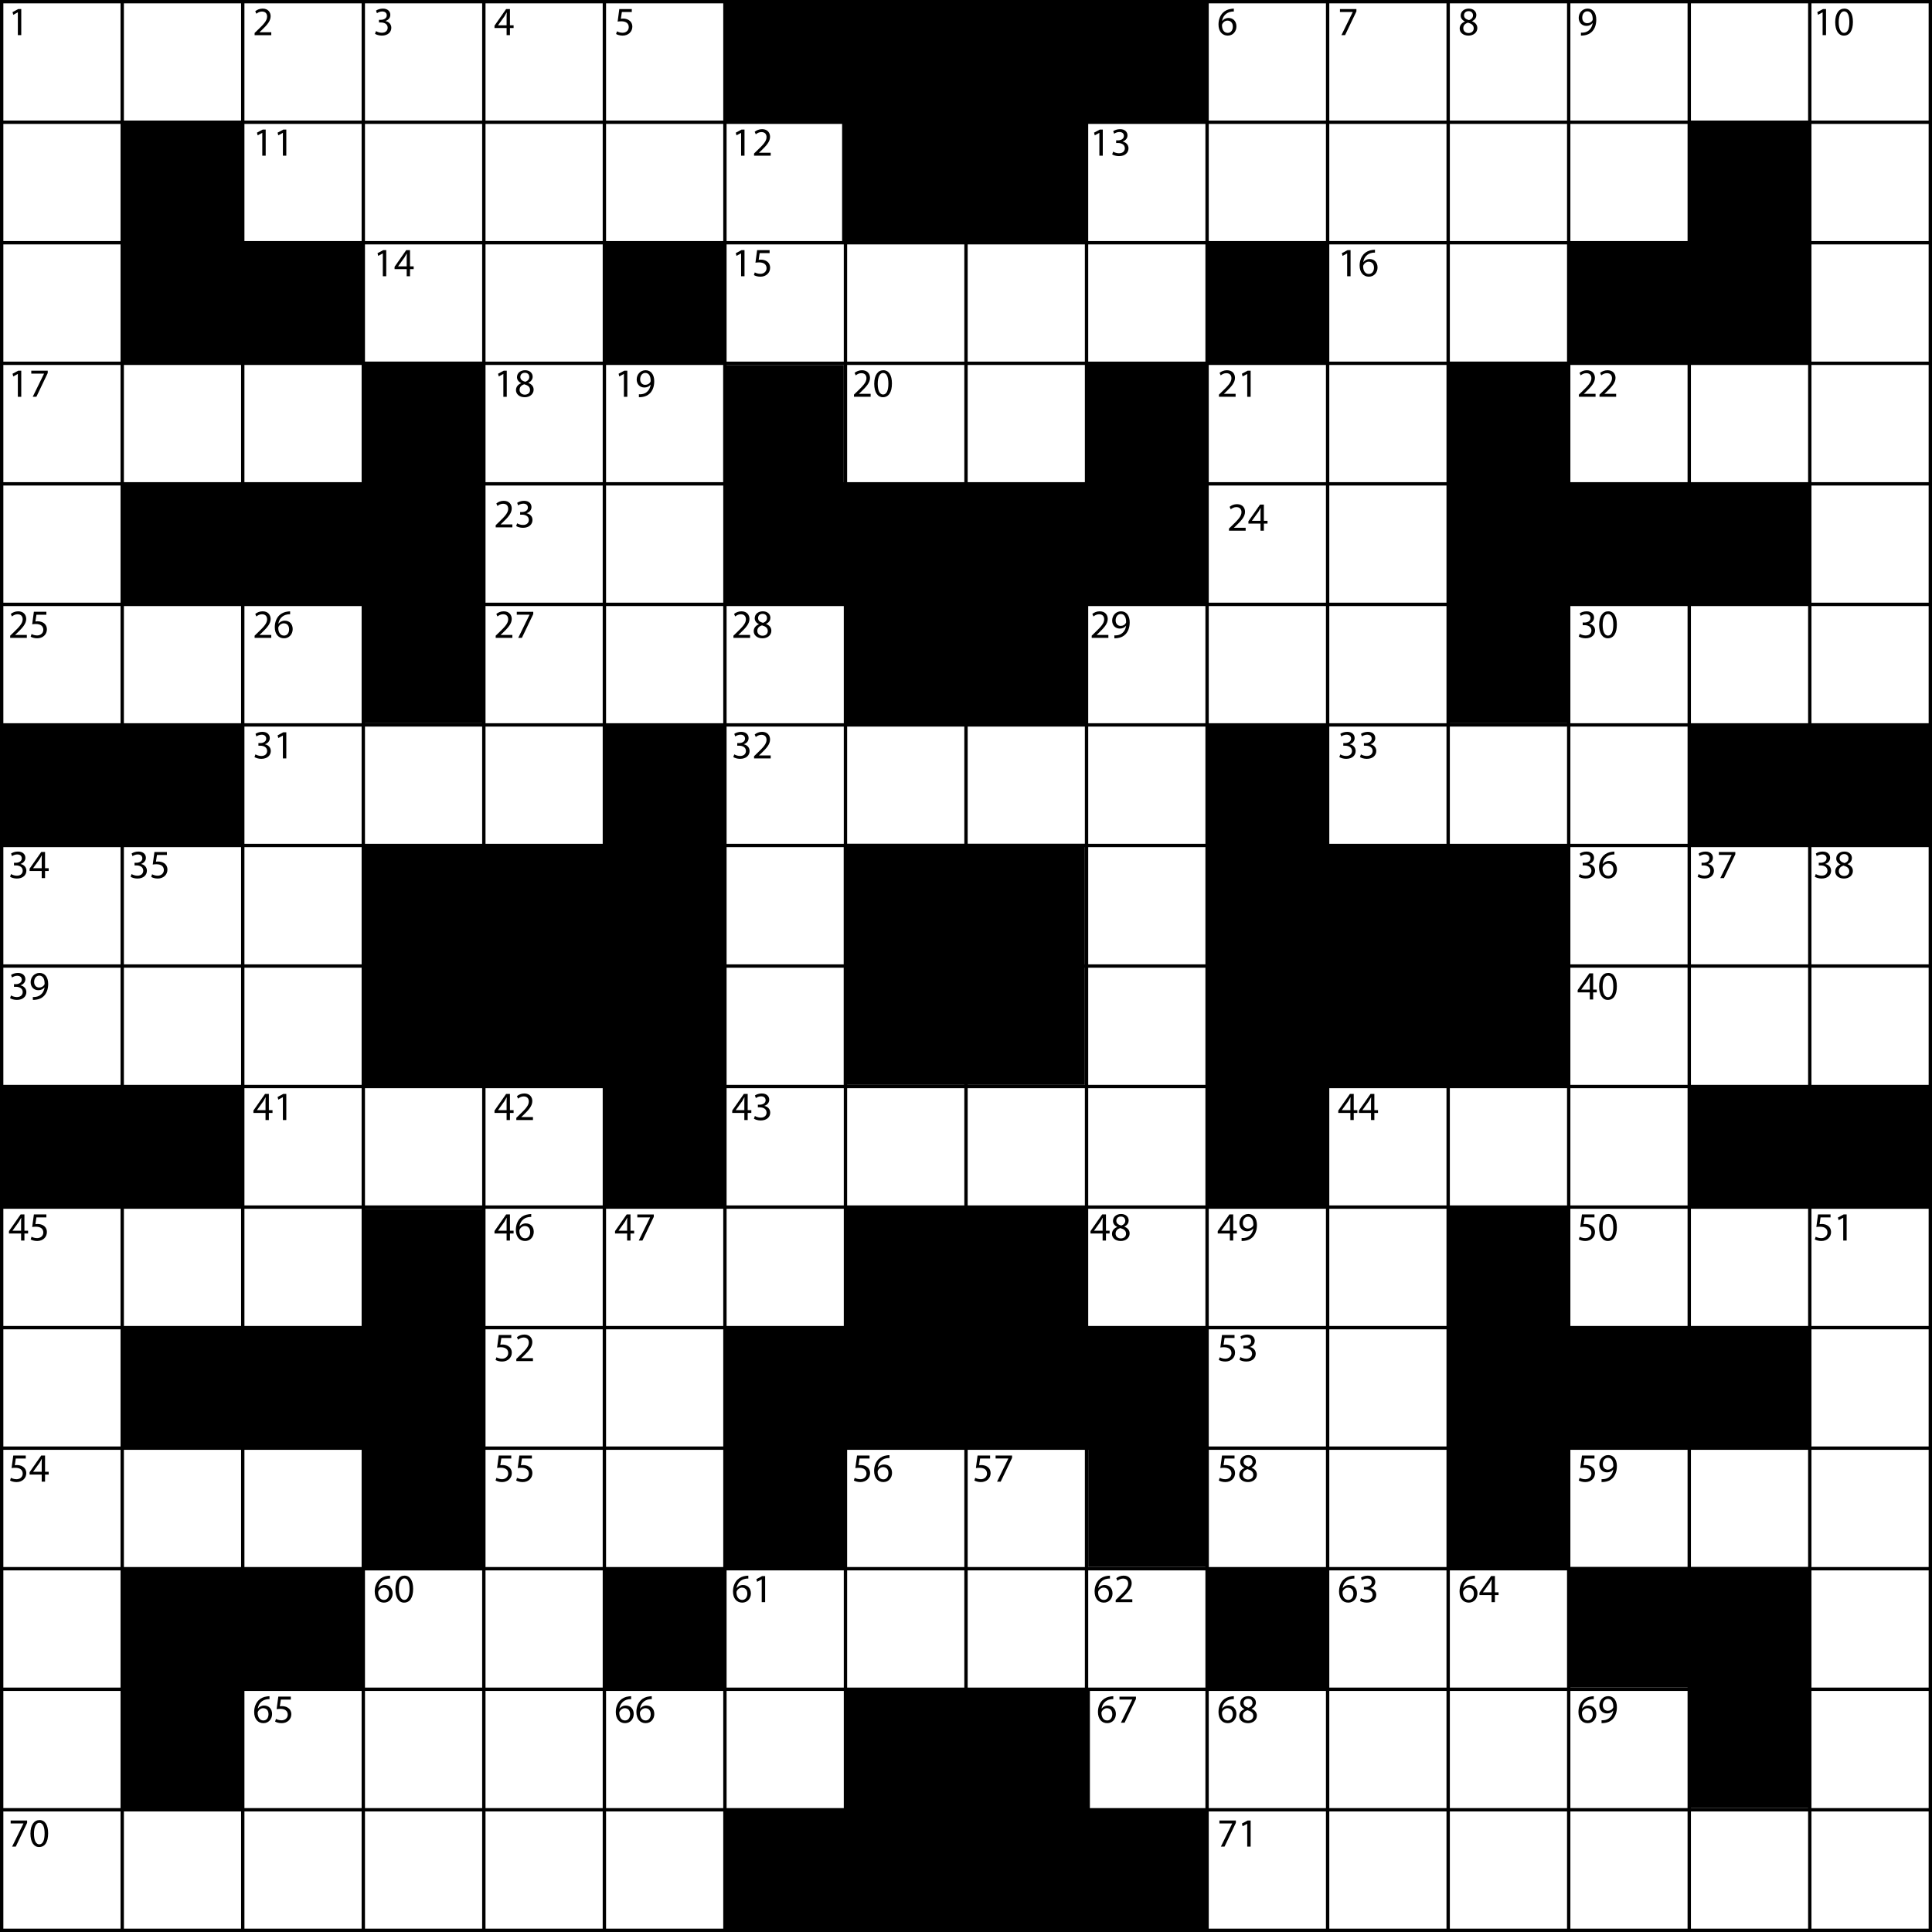 <?xml version="1.0" encoding="UTF-8" standalone="no"?>
<!-- Created with Inkscape (http://www.inkscape.org/) -->
<svg xmlns:rdf="http://www.w3.org/1999/02/22-rdf-syntax-ns#" xmlns="http://www.w3.org/2000/svg" xmlns:cc="http://web.resource.org/cc/" xmlns:dc="http://purl.org/dc/elements/1.1/" xmlns:svg="http://www.w3.org/2000/svg" xmlns:inkscape="http://www.inkscape.org/namespaces/inkscape" xmlns:sodipodi="http://sodipodi.sourceforge.net/DTD/sodipodi-0.dtd" xmlns:ns1="http://sozi.baierouge.fr" xmlns:xlink="http://www.w3.org/1999/xlink" id="svg2" xml:space="preserve" version="1.0" viewBox="0 0 577 577" inkscape:version="0.91 r13725">
<g id="grid">
	<path id="path238" d="m0 577v-577h577v576.5 0.5h-577zm576.5-0.5v-0.5 0.5zm-575.5-0.5h575v-575l-575-0.002-0.002 575z"/>
	<polygon id="polygon240" points="36 576.5 36 0.499 37 0.499 37 576.5"/>
	<polygon id="polygon242" points="72 576.5 72 0.499 73 0.499 73 576.5"/>
	<polygon id="polygon244" points="108 576.5 108 0.499 109 0.499 109 576.5"/>
	<polygon id="polygon246" points="144 576.5 144 0.499 145 0.499 145 576.5"/>
	<polygon id="polygon248" points="180 576.5 180 0.499 181 0.499 181 576.5"/>
	<polygon id="polygon250" points="216 576.5 216 0.499 217 0.499 217 576.5"/>
	<polygon id="polygon252" points="252 576.5 252 0.499 253 0.499 253 576.5"/>
	<polygon id="polygon254" points="288 576.5 288 0.499 289 0.499 289 576.5"/>
	<polygon id="polygon256" points="324 576.5 324 0.499 325 0.499 325 576.5"/>
	<polygon id="polygon258" points="360 576.5 360 0.499 361 0.499 361 576.5"/>
	<polygon id="polygon260" points="396 576.5 396 0.499 397 0.499 397 576.5"/>
	<polygon id="polygon262" points="432 576.5 432 0.499 433 0.499 433 576.5"/>
	<polygon id="polygon264" points="468 576.5 468 0.499 469 0.499 469 576.5"/>
	<polygon id="polygon266" points="504 576.5 504 0.499 505 0.499 505 576.5"/>
	<polygon id="polygon268" points="540 576.5 540 0.499 541 0.499 541 576.5"/>
	<path id="path270" d="m0.499 37v-1h576v0.5 0.5h-576-0.001zm576-0.5v-0.5 0.5zm0-0.5v0.5-0.5z"/>
	<path id="path272" d="m0.499 73v-1h576v0.5 0.5h-576-0.001zm576-0.5v-0.5 0.5zm0-0.5v0.5-0.5z"/>
	<path id="path274" d="m0.499 109v-1h576v0.5 0.5h-576-0.001zm576-0.5v-0.5 0.5zm0-0.5v0.5-0.5z"/>
	<path id="path276" d="m0.499 145v-1h576v0.5 0.5h-576-0.001zm576-0.5v-0.5 0.5zm0-0.5v0.5-0.5z"/>
	<path id="path278" d="m0.499 181v-1h576v0.5 0.5h-576-0.001zm576-0.5v-0.5 0.5zm0-0.5v0.5-0.5z"/>
	<path id="path280" d="m0.499 217v-1h576v0.5 0.5h-576-0.001zm576-0.5v-0.5 0.5zm0-0.5v0.5-0.5z"/>
	<path id="path282" d="m0.499 253v-1h576v0.5 0.5h-576-0.001zm576-0.5v-0.5 0.5zm0-0.5v0.5-0.5z"/>
	<path id="path284" d="m0.499 289v-1h576v0.5 0.5h-576-0.001zm576-0.5v-0.5 0.5zm0-0.5v0.5-0.5z"/>
	<path id="path286" d="m0.499 325v-1h576v0.5 0.5h-576-0.001zm576-0.5v-0.5 0.5zm0-0.5v0.5-0.5z"/>
	<path id="path288" d="m0.499 361v-1h576v0.5 0.5h-576-0.001zm576-0.5v-0.5 0.5zm0-0.5v0.5-0.5z"/>
	<path id="path290" d="m0.499 397v-1h576v0.5 0.5h-576-0.001zm576-0.5v-0.5 0.5zm0-0.5v0.5-0.5z"/>
	<path id="path292" d="m0.499 433v-1h576v0.5 0.5h-576-0.001zm576-0.5v-0.5 0.5zm0-0.5v0.5-0.5z"/>
	<path id="path294" d="m0.499 469v-1h576v0.5 0.5h-576-0.001zm576-0.5v-0.5 0.5zm0-0.5v0.5-0.5z"/>
	<path id="path296" d="m0.499 505v-1h576v0.5 0.5h-576-0.001zm576-0.5v-0.5 0.5zm0-0.5v0.5-0.5z"/>
	<path id="path298" d="m0.499 541v-1h576v0.5 0.5h-576-0.001zm576-0.5v-0.5 0.5zm0-0.5v0.5-0.5z"/>
</g>
<g id="overlay">
	<g id="design">
		<g id="black">
			<polygon id="polygon303" points="72.5 72.5 72.5 36.5 36.5 36.5 36.5 108.5 108.5 108.5 108.5 72.5"/>
			<polygon id="polygon305" points="36.5 468.5 36.5 540.5 72.5 540.5 72.5 504.5 108.5 504.5 108.5 468.5"/>
			<polygon id="polygon307" points="504.5 36.5 504.5 72.5 468.5 72.5 468.5 108.5 540.5 108.5 540.5 72.5 540.5 36.5"/>
			<polygon id="polygon309" points="468.5 468 468.5 504 504.5 504 504.5 540 540.5 540 540.5 468"/>
			<rect id="rect311" y="252" width="72" x="252" height="72"/>
			<rect id="rect313" y="216.5" width="72" x=".5" height="36"/>
			<rect id="rect315" y="324.5" width="72" x=".5" height="36"/>
			<polygon id="polygon317" points="180.5 216.5 180.5 252.5 108.5 252.5 108.5 324.5 180.5 324.5 180.5 360.5 216.5 360.5 216.5 216.5"/>
			<polygon id="polygon319" points="108.5 361 108.5 396.5 36.5 396.5 36.5 432.5 108.5 432.5 108.5 469 144.5 469 144.5 361"/>
			<polygon id="polygon321" points="108.5 108 108.5 144.5 36.5 144.5 36.5 180.5 108.5 180.5 108.5 216 144.5 216 144.5 108"/>
			<rect id="rect323" y="324.5" width="72" x="504.5" height="36"/>
			<rect id="rect325" y="216.5" width="72" x="504.5" height="36"/>
			<polygon id="polygon327" points="468.5 252.5 396.5 252.5 396.5 216.5 360.5 216.5 360.5 360.5 396.5 360.5 396.5 324.5 468.5 324.5"/>
			<polygon id="polygon329" points="540.5 144.5 468.5 144.5 468.5 108 432.5 108 432.5 216 468.5 216 468.5 180.5 540.5 180.5"/>
			<polygon id="polygon331" points="540.5 396.5 468.5 396.5 468.5 360.5 432.5 360.5 432.5 468.5 468.5 468.5 468.5 432.5 540.5 432.5"/>
			<polygon id="polygon333" points="216.5 0.5 216.5 36.5 251.5 36.5 251.5 72.5 324.5 72.5 324.5 36.5 360.5 36.5 360.5 0.5"/>
			<rect id="rect335" y="72.5" width="36" x="180.5" height="36"/>
			<rect id="rect337" y="72.5" width="36" x="360.5" height="36"/>
			<polygon id="polygon339" points="324.5 108.5 324.5 144.5 252 144.5 252 109 216 109 216 145 216.62 145 216.62 180.5 252.5 180.5 252.5 216.5 324.5 216.5 324.5 180.5 360.38 180.5 360.38 144.5 360.5 144.5 360.5 108.5"/>
			<polygon id="polygon341" points="325.5 540.5 325.5 504.5 252.5 504.5 252.5 540.5 216.5 540.5 216.5 576.5 360.5 576.5 360.5 540.5"/>
			<rect id="rect343" y="468.5" width="36" x="360.5" height="36"/>
			<rect id="rect345" y="468.5" width="36" x="180.5" height="36"/>
			<polygon id="polygon347" points="360.38 432 360.38 396.5 324.5 396.5 324.5 360.5 252.5 360.5 252.5 396.5 216.62 396.5 216.62 432.5 216.5 432.5 216.5 468.5 252.5 468.5 252.5 432.5 325 432.5 325 468 361 468 361 432"/>
		</g>
		<g id="numbers">
			<g id="g350">
				<g id="g352">
					<path id="path354" d="m5.331 3.688h-0.024l-1.355 0.731-0.204-0.802 1.703-0.912h0.9v7.795h-1.02v-6.812z"/>
				</g>
			</g>
			<g id="g356">
				<g id="g358">
					<path id="path360" d="m76.04 10.5v-0.647l0.828-0.804c1.991-1.895 2.891-2.902 2.902-4.078 0-0.792-0.384-1.523-1.547-1.523-0.708 0-1.295 0.36-1.655 0.66l-0.336-0.744c0.54-0.456 1.308-0.792 2.207-0.792 1.679 0 2.387 1.151 2.387 2.267 0 1.439-1.043 2.603-2.687 4.186l-0.624 0.576v0.024h3.502v0.875h-4.977z"/>
				</g>
			</g>
			<g id="g362">
				<g id="g364">
					<path id="path366" d="m112.29 9.289c0.3 0.192 1 0.492 1.73 0.492 1.35 0 1.77-0.863 1.76-1.511-0.01-1.091-0.99-1.559-2.01-1.559h-0.59v-0.792h0.59c0.77 0 1.74-0.396 1.74-1.319 0-0.624-0.4-1.175-1.37-1.175-0.62 0-1.22 0.276-1.56 0.516l-0.28-0.768c0.41-0.3 1.2-0.6 2.04-0.6 1.54 0 2.23 0.912 2.23 1.859 0 0.804-0.48 1.487-1.43 1.835v0.024c0.95 0.192 1.73 0.911 1.73 2.002 0 1.248-0.97 2.339-2.84 2.339-0.87 0-1.64-0.276-2.03-0.528l0.29-0.815z"/>
				</g>
			</g>
			<g id="g368">
				<g id="g370">
					<path id="path372" d="m151.3 10.5v-2.123h-3.62v-0.695l3.48-4.978h1.14v4.846h1.09v0.827h-1.09v2.123h-1zm0-2.95v-2.602c0-0.408 0.01-0.816 0.04-1.224h-0.04c-0.24 0.456-0.43 0.792-0.64 1.151l-1.91 2.65v0.025h2.55z"/>
				</g>
			</g>
			<g id="g374">
				<g id="g376">
					<path id="path378" d="m188.69 3.592h-2.97l-0.3 2.003c0.18-0.024 0.35-0.048 0.64-0.048 0.6 0 1.19 0.132 1.67 0.419 0.61 0.348 1.12 1.02 1.12 2.003 0 1.523-1.21 2.663-2.9 2.663-0.85 0-1.57-0.24-1.95-0.479l0.27-0.804c0.32 0.192 0.96 0.432 1.67 0.432 0.99 0 1.84-0.647 1.84-1.691-0.01-1.007-0.68-1.727-2.24-1.727-0.44 0-0.79 0.048-1.08 0.084l0.5-3.742h3.73v0.887z"/>
				</g>
			</g>
			<g id="g380">
				<g id="g382">
					<path id="path384" d="m368.49 3.448c-0.22-0.012-0.49 0-0.79 0.048-1.66 0.275-2.53 1.487-2.71 2.77h0.03c0.38-0.492 1.02-0.899 1.89-0.899 1.38 0 2.35 0.996 2.35 2.519 0 1.427-0.97 2.747-2.59 2.747-1.67 0-2.76-1.295-2.76-3.322 0-1.535 0.55-2.746 1.32-3.514 0.65-0.636 1.51-1.032 2.49-1.151 0.31-0.048 0.58-0.06 0.77-0.06v0.862zm-1.81 6.369c0.9 0 1.51-0.756 1.51-1.871s-0.64-1.787-1.61-1.787c-0.63 0-1.22 0.396-1.51 0.959-0.07 0.12-0.12 0.276-0.12 0.468 0.03 1.284 0.61 2.231 1.72 2.231h0.01z"/>
				</g>
			</g>
			<g id="g386">
				<g id="g388">
					<path id="path390" d="m405.1 2.705v0.695l-3.39 7.1h-1.09l3.38-6.896v-0.024h-3.82v-0.875h4.92z"/>
				</g>
			</g>
			<g id="g392">
				<g id="g394">
					<path id="path396" d="m437.48 6.399c-0.86-0.408-1.24-1.08-1.24-1.751 0-1.235 1.05-2.075 2.42-2.075 1.51 0 2.26 0.948 2.26 1.919 0 0.66-0.32 1.367-1.28 1.823v0.036c0.97 0.384 1.57 1.067 1.57 2.015 0 1.355-1.16 2.267-2.65 2.267-1.63 0-2.62-0.971-2.62-2.111 0-0.983 0.59-1.679 1.55-2.087l-0.01-0.036zm2.66 2.075c0-0.948-0.66-1.403-1.71-1.703-0.91 0.264-1.41 0.864-1.41 1.607-0.03 0.792 0.57 1.487 1.56 1.487 0.95 0 1.56-0.6 1.56-1.391zm-2.9-3.898c0 0.78 0.59 1.199 1.49 1.439 0.67-0.228 1.19-0.708 1.19-1.416 0-0.624-0.38-1.271-1.32-1.271-0.88 0.001-1.36 0.576-1.36 1.248z"/>
				</g>
			</g>
			<g id="g398">
				<g id="g400">
					<path id="path402" d="m472.15 9.757c0.23 0.024 0.49 0 0.85-0.036 0.62-0.083 1.19-0.335 1.64-0.755 0.51-0.468 0.88-1.151 1.03-2.075h-0.04c-0.43 0.527-1.05 0.839-1.83 0.839-1.41 0-2.31-1.055-2.31-2.387 0-1.475 1.07-2.771 2.67-2.771 1.59 0 2.57 1.295 2.57 3.286 0 1.715-0.57 2.915-1.34 3.658-0.6 0.587-1.43 0.947-2.27 1.043-0.38 0.06-0.72 0.072-0.97 0.06v-0.862zm1.91-6.381c-0.89 0-1.52 0.792-1.52 1.895 0 0.971 0.58 1.655 1.5 1.655 0.7 0 1.26-0.348 1.53-0.815 0.06-0.096 0.1-0.216 0.1-0.384 0-1.331-0.49-2.351-1.6-2.351h-0.01z"/>
				</g>
			</g>
			<g id="g404">
				<g id="g406">
					<path id="path408" d="m544.33 3.688h-0.02l-1.36 0.732-0.2-0.804 1.7-0.912h0.9v7.796h-1.02v-6.812z"/>
				</g>
				<g id="g410">
					<path id="path412" d="m553.38 6.519c0 2.651-0.99 4.114-2.71 4.114-1.53 0-2.56-1.427-2.58-4.006 0-2.614 1.13-4.054 2.71-4.054 1.64 0 2.58 1.463 2.58 3.946zm-4.24 0.12c0 2.027 0.63 3.178 1.59 3.178 1.08 0 1.59-1.259 1.59-3.25 0-1.919-0.49-3.179-1.58-3.179-0.92 0-1.6 1.128-1.6 3.251z"/>
				</g>
			</g>
			<g id="g414">
				<g id="g416">
					<path id="path418" d="m78.331 39.688h-0.024l-1.355 0.732-0.204-0.804 1.703-0.912h0.9v7.796h-1.02v-6.812z"/>
				</g>
				<g id="g420">
					<path id="path422" d="m84.487 39.688h-0.024l-1.355 0.732-0.204-0.804 1.703-0.912h0.9v7.796h-1.02v-6.812z"/>
				</g>
			</g>
			<g id="g424">
				<g id="g426">
					<path id="path428" d="m221.33 39.688h-0.02l-1.36 0.732-0.2-0.804 1.7-0.912h0.9v7.796h-1.02v-6.812z"/>
				</g>
				<g id="g430">
					<path id="path432" d="m225.2 46.5v-0.647l0.82-0.804c2-1.895 2.9-2.902 2.91-4.078 0-0.792-0.39-1.523-1.55-1.523-0.71 0-1.3 0.36-1.66 0.66l-0.33-0.744c0.54-0.456 1.31-0.792 2.21-0.792 1.67 0 2.38 1.151 2.38 2.267 0 1.439-1.04 2.603-2.68 4.186l-0.63 0.576v0.024h3.5v0.875h-4.97z"/>
				</g>
			</g>
			<g id="g434">
				<g id="g436">
					<path id="path438" d="m328.33 39.688h-0.02l-1.36 0.732-0.2-0.804 1.7-0.912h0.9v7.796h-1.02v-6.812z"/>
				</g>
				<g id="g440">
					<path id="path442" d="m332.45 45.289c0.3 0.192 0.99 0.492 1.73 0.492 1.35 0 1.77-0.863 1.76-1.511-0.01-1.091-1-1.559-2.02-1.559h-0.58v-0.792h0.58c0.77 0 1.74-0.396 1.74-1.319 0-0.624-0.39-1.175-1.36-1.175-0.63 0-1.23 0.276-1.56 0.516l-0.28-0.768c0.41-0.3 1.2-0.6 2.04-0.6 1.54 0 2.23 0.912 2.23 1.859 0 0.804-0.48 1.487-1.44 1.835v0.024c0.96 0.192 1.74 0.911 1.74 2.002 0 1.248-0.97 2.339-2.84 2.339-0.88 0-1.65-0.276-2.03-0.528l0.29-0.815z"/>
				</g>
			</g>
			<g id="g444">
				<g id="g446">
					<path id="path448" d="m114.33 75.688h-0.02l-1.36 0.732-0.2-0.804 1.7-0.912h0.9v7.796h-1.02v-6.812z"/>
				</g>
				<g id="g450">
					<path id="path452" d="m121.46 82.5v-2.123h-3.62v-0.695l3.48-4.978h1.13v4.846h1.09v0.827h-1.09v2.123h-0.99zm0-2.95v-2.603c0-0.408 0.01-0.816 0.03-1.224h-0.03c-0.24 0.456-0.43 0.792-0.65 1.151l-1.91 2.65v0.024h2.56v0.002z"/>
				</g>
			</g>
			<g id="g454">
				<g id="g456">
					<path id="path458" d="m221.33 75.688h-0.02l-1.36 0.732-0.2-0.804 1.7-0.912h0.9v7.796h-1.02v-6.812z"/>
				</g>
				<g id="g460">
					<path id="path462" d="m229.85 75.592h-2.97l-0.3 2.003c0.18-0.024 0.34-0.048 0.63-0.048 0.6 0 1.2 0.132 1.68 0.419 0.61 0.348 1.11 1.02 1.11 2.003 0 1.523-1.21 2.663-2.9 2.663-0.85 0-1.57-0.24-1.94-0.479l0.26-0.804c0.33 0.192 0.96 0.432 1.67 0.432 1 0 1.85-0.647 1.85-1.691-0.01-1.007-0.69-1.727-2.24-1.727-0.45 0-0.8 0.048-1.08 0.084l0.5-3.742h3.73v0.887z"/>
				</g>
			</g>
			<g id="g464">
				<g id="g466">
					<path id="path468" d="m402.33 75.688h-0.02l-1.36 0.732-0.2-0.804 1.7-0.912h0.9v7.796h-1.02v-6.812z"/>
				</g>
				<g id="g470">
					<path id="path472" d="m410.64 75.448c-0.21-0.012-0.49 0-0.79 0.048-1.65 0.275-2.53 1.487-2.71 2.77h0.04c0.37-0.492 1.02-0.899 1.88-0.899 1.38 0 2.35 0.996 2.35 2.519 0 1.427-0.97 2.747-2.59 2.747-1.66 0-2.76-1.295-2.76-3.322 0-1.535 0.56-2.746 1.32-3.514 0.65-0.636 1.52-1.032 2.5-1.151 0.31-0.048 0.57-0.06 0.76-0.06v0.862zm-1.81 6.369c0.9 0 1.52-0.756 1.52-1.871s-0.64-1.787-1.61-1.787c-0.64 0-1.22 0.396-1.51 0.959-0.07 0.12-0.12 0.276-0.12 0.468 0.02 1.284 0.61 2.231 1.71 2.231h0.01z"/>
				</g>
			</g>
			<g id="g474">
				<g id="g476">
					<path id="path478" d="m5.331 111.69h-0.024l-1.355 0.73-0.204-0.8 1.703-0.92h0.899v7.8h-1.02v-6.81h0.001z"/>
				</g>
				<g id="g480">
					<path id="path482" d="m14.257 110.7v0.7l-3.394 7.1h-1.091l3.382-6.9v-0.02h-3.814v-0.87h4.917v-0.01z"/>
				</g>
			</g>
			<g id="g484">
				<g id="g486">
					<path id="path488" d="m186.33 111.69h-0.02l-1.36 0.73-0.2-0.8 1.7-0.92h0.9v7.8h-1.02v-6.81z"/>
				</g>
				<g id="g490">
					<path id="path492" d="m190.81 117.76c0.23 0.02 0.49 0 0.85-0.04 0.61-0.08 1.19-0.33 1.63-0.75 0.52-0.47 0.89-1.15 1.03-2.08h-0.03c-0.43 0.53-1.06 0.84-1.84 0.84-1.4 0-2.3-1.05-2.3-2.39 0-1.47 1.07-2.77 2.66-2.77 1.6 0 2.58 1.3 2.58 3.29 0 1.71-0.57 2.91-1.34 3.66-0.6 0.58-1.43 0.94-2.27 1.04-0.38 0.06-0.72 0.07-0.97 0.06v-0.86zm1.9-6.38c-0.88 0-1.52 0.79-1.52 1.89 0 0.97 0.59 1.66 1.5 1.66 0.71 0 1.26-0.35 1.53-0.82 0.06-0.09 0.1-0.21 0.1-0.38 0-1.33-0.49-2.35-1.59-2.35h-0.02z"/>
				</g>
			</g>
			<g id="g494">
				<g id="g496">
					<path id="path498" d="m255.04 118.5v-0.65l0.83-0.8c1.99-1.9 2.89-2.9 2.9-4.08 0-0.79-0.38-1.52-1.55-1.52-0.7 0-1.29 0.36-1.65 0.66l-0.34-0.75c0.54-0.45 1.31-0.79 2.21-0.79 1.68 0 2.39 1.15 2.39 2.27 0 1.44-1.05 2.6-2.69 4.18l-0.62 0.58v0.02h3.5v0.88h-4.98z"/>
				</g>
				<g id="g500">
					<path id="path502" d="m266.38 114.52c0 2.65-0.99 4.11-2.71 4.11-1.53 0-2.56-1.42-2.58-4 0-2.62 1.13-4.06 2.71-4.06 1.64 0 2.58 1.47 2.58 3.95zm-4.24 0.12c0 2.03 0.63 3.18 1.59 3.18 1.08 0 1.59-1.26 1.59-3.25 0-1.92-0.49-3.18-1.58-3.18-0.92 0-1.6 1.13-1.6 3.25z"/>
				</g>
			</g>
			<g id="g504">
				<g id="g506">
					<path id="path508" d="m364.04 118.5v-0.65l0.83-0.8c1.99-1.9 2.89-2.9 2.9-4.08 0-0.79-0.38-1.52-1.55-1.52-0.7 0-1.29 0.36-1.65 0.66l-0.34-0.75c0.54-0.45 1.31-0.79 2.21-0.79 1.68 0 2.39 1.15 2.39 2.27 0 1.44-1.05 2.6-2.69 4.18l-0.62 0.58v0.02h3.5v0.88h-4.98z"/>
				</g>
				<g id="g510">
					<path id="path512" d="m372.49 111.69h-0.03l-1.35 0.73-0.21-0.8 1.71-0.92h0.9v7.8h-1.02v-6.81z"/>
				</g>
			</g>
			<g id="g514">
				<g id="g516">
					<path id="path518" d="m471.54 118.5v-0.65l0.83-0.8c1.99-1.9 2.89-2.9 2.9-4.08 0-0.79-0.38-1.52-1.55-1.52-0.7 0-1.29 0.36-1.65 0.66l-0.34-0.75c0.54-0.45 1.31-0.79 2.21-0.79 1.68 0 2.39 1.15 2.39 2.27 0 1.44-1.05 2.6-2.69 4.18l-0.62 0.58v0.02h3.5v0.88h-4.98z"/>
				</g>
				<g id="g520">
					<path id="path522" d="m477.7 118.5v-0.65l0.82-0.8c2-1.9 2.9-2.9 2.91-4.08 0-0.79-0.39-1.52-1.55-1.52-0.71 0-1.3 0.36-1.66 0.66l-0.33-0.75c0.54-0.45 1.31-0.79 2.21-0.79 1.67 0 2.38 1.15 2.38 2.27 0 1.44-1.04 2.6-2.68 4.18l-0.63 0.58v0.02h3.5v0.88h-4.97z"/>
				</g>
			</g>
			<g id="g524">
				<g id="g526">
					<path id="path528" d="m148.04 157.5v-0.65l0.83-0.8c1.99-1.9 2.89-2.9 2.9-4.08 0-0.79-0.38-1.52-1.55-1.52-0.7 0-1.29 0.36-1.65 0.66l-0.34-0.75c0.54-0.45 1.31-0.79 2.21-0.79 1.68 0 2.39 1.15 2.39 2.27 0 1.44-1.05 2.6-2.69 4.18l-0.62 0.58v0.02h3.5v0.88h-4.98z"/>
				</g>
				<g id="g530">
					<path id="path532" d="m154.45 156.29c0.3 0.19 0.99 0.49 1.73 0.49 1.35 0 1.77-0.86 1.76-1.51-0.01-1.09-1-1.56-2.02-1.56h-0.58v-0.79h0.58c0.77 0 1.74-0.4 1.74-1.32 0-0.62-0.39-1.18-1.36-1.18-0.63 0-1.23 0.28-1.56 0.52l-0.28-0.77c0.41-0.3 1.2-0.6 2.04-0.6 1.54 0 2.23 0.91 2.23 1.86 0 0.81-0.48 1.49-1.44 1.84v0.02c0.96 0.19 1.74 0.91 1.74 2 0 1.25-0.97 2.34-2.84 2.34-0.88 0-1.65-0.27-2.03-0.53l0.29-0.81z"/>
				</g>
			</g>
			<g id="g534">
				<g id="g536">
					<path id="path538" d="m367.04 158.5v-0.65l0.83-0.8c1.99-1.9 2.89-2.9 2.9-4.08 0-0.79-0.38-1.52-1.55-1.52-0.7 0-1.29 0.36-1.65 0.66l-0.34-0.75c0.54-0.45 1.31-0.79 2.21-0.79 1.68 0 2.39 1.15 2.39 2.27 0 1.44-1.05 2.6-2.69 4.18l-0.62 0.58v0.02h3.5v0.88h-4.98z"/>
				</g>
				<g id="g540">
					<path id="path542" d="m376.46 158.5v-2.12h-3.62v-0.7l3.48-4.98h1.14v4.85h1.09v0.83h-1.09v2.12h-1zm0-2.95v-2.6c0-0.41 0.01-0.82 0.04-1.23h-0.04c-0.24 0.46-0.43 0.8-0.65 1.15l-1.91 2.65v0.03h2.56z"/>
				</g>
			</g>
			<g id="g544">
				<g id="g546">
					<path id="path548" d="m3.04 190.5v-0.65l0.828-0.8c1.991-1.9 2.891-2.9 2.902-4.08 0-0.79-0.384-1.52-1.547-1.52-0.708 0-1.295 0.36-1.655 0.66l-0.336-0.75c0.54-0.45 1.308-0.79 2.207-0.79 1.679 0 2.387 1.15 2.387 2.27 0 1.44-1.043 2.6-2.687 4.18l-0.624 0.58v0.02h3.502v0.88h-4.977z"/>
				</g>
				<g id="g550">
					<path id="path552" d="m13.85 183.59h-2.975l-0.3 2.01c0.18-0.03 0.348-0.05 0.636-0.05 0.6 0 1.199 0.13 1.679 0.42 0.611 0.34 1.115 1.02 1.115 2 0 1.52-1.211 2.66-2.902 2.66-0.852 0-1.571-0.24-1.943-0.48l0.264-0.8c0.324 0.19 0.959 0.43 1.667 0.43 0.996 0 1.847-0.65 1.847-1.69-0.012-1.01-0.684-1.73-2.243-1.73-0.444 0-0.792 0.05-1.08 0.09l0.504-3.75h3.73v0.89h0.001z"/>
				</g>
			</g>
			<g id="g554">
				<g id="g556">
					<path id="path558" d="m76.04 190.5v-0.65l0.828-0.8c1.991-1.9 2.891-2.9 2.902-4.08 0-0.79-0.384-1.52-1.547-1.52-0.708 0-1.295 0.36-1.655 0.66l-0.336-0.75c0.54-0.45 1.308-0.79 2.207-0.79 1.679 0 2.387 1.15 2.387 2.27 0 1.44-1.043 2.6-2.687 4.18l-0.624 0.58v0.02h3.502v0.88h-4.977z"/>
				</g>
				<g id="g560">
					<path id="path562" d="m86.646 183.45c-0.216-0.01-0.492 0-0.792 0.05-1.655 0.27-2.531 1.48-2.71 2.77h0.036c0.372-0.5 1.02-0.9 1.883-0.9 1.379 0 2.351 0.99 2.351 2.52 0 1.42-0.972 2.74-2.59 2.74-1.667 0-2.759-1.29-2.759-3.32 0-1.53 0.552-2.75 1.319-3.51 0.647-0.64 1.511-1.04 2.495-1.15 0.312-0.05 0.576-0.06 0.768-0.06v0.86h-0.001zm-1.812 6.37c0.899 0 1.511-0.76 1.511-1.87 0-1.12-0.636-1.79-1.607-1.79-0.636 0-1.224 0.4-1.511 0.96-0.072 0.12-0.12 0.27-0.12 0.47 0.024 1.28 0.612 2.23 1.715 2.23h0.012z"/>
				</g>
			</g>
			<g id="g564">
				<g id="g566">
					<path id="path568" d="m148.04 190.5v-0.65l0.83-0.8c1.99-1.9 2.89-2.9 2.9-4.08 0-0.79-0.38-1.52-1.55-1.52-0.7 0-1.29 0.36-1.65 0.66l-0.34-0.75c0.54-0.45 1.31-0.79 2.21-0.79 1.68 0 2.39 1.15 2.39 2.27 0 1.44-1.05 2.6-2.69 4.18l-0.62 0.58v0.02h3.5v0.88h-4.98z"/>
				</g>
				<g id="g570">
					<path id="path572" d="m159.26 182.7v0.7l-3.4 7.1h-1.09l3.38-6.9v-0.02h-3.81v-0.87h4.92v-0.01z"/>
				</g>
			</g>
			<g id="g574">
				<g id="g576">
					<path id="path578" d="m219.04 190.5v-0.65l0.83-0.8c1.99-1.9 2.89-2.9 2.9-4.08 0-0.79-0.38-1.52-1.55-1.52-0.7 0-1.29 0.36-1.65 0.66l-0.34-0.75c0.54-0.45 1.31-0.79 2.21-0.79 1.68 0 2.39 1.15 2.39 2.27 0 1.44-1.05 2.6-2.69 4.18l-0.62 0.58v0.02h3.5v0.88h-4.98z"/>
				</g>
				<g id="g580">
					<path id="path582" d="m226.64 186.4c-0.87-0.41-1.24-1.08-1.24-1.75 0-1.24 1.04-2.08 2.41-2.08 1.51 0 2.27 0.95 2.27 1.92 0 0.66-0.32 1.37-1.28 1.83v0.03c0.97 0.39 1.57 1.07 1.57 2.02 0 1.35-1.17 2.26-2.65 2.26-1.64 0-2.62-0.97-2.62-2.11 0-0.98 0.59-1.68 1.55-2.08l-0.01-0.04zm2.66 2.07c0-0.94-0.66-1.4-1.72-1.7-0.91 0.27-1.4 0.87-1.4 1.61-0.04 0.79 0.56 1.48 1.56 1.48 0.95 0 1.56-0.6 1.56-1.39zm-2.9-3.89c0 0.78 0.58 1.2 1.48 1.44 0.67-0.23 1.19-0.71 1.19-1.42 0-0.62-0.37-1.27-1.32-1.27-0.87 0-1.35 0.57-1.35 1.25z"/>
				</g>
			</g>
			<g id="g584">
				<g id="g586">
					<path id="path588" d="m326.04 190.5v-0.65l0.83-0.8c1.99-1.9 2.89-2.9 2.9-4.08 0-0.79-0.38-1.52-1.55-1.52-0.7 0-1.29 0.36-1.65 0.66l-0.34-0.75c0.54-0.45 1.31-0.79 2.21-0.79 1.68 0 2.39 1.15 2.39 2.27 0 1.44-1.05 2.6-2.69 4.18l-0.62 0.58v0.02h3.5v0.88h-4.98z"/>
				</g>
				<g id="g590">
					<path id="path592" d="m332.81 189.76c0.23 0.02 0.49 0 0.85-0.04 0.61-0.08 1.19-0.33 1.63-0.75 0.52-0.47 0.89-1.15 1.03-2.08h-0.03c-0.44 0.53-1.06 0.84-1.84 0.84-1.4 0-2.3-1.05-2.3-2.39 0-1.47 1.07-2.77 2.66-2.77 1.6 0 2.58 1.3 2.58 3.29 0 1.71-0.58 2.91-1.35 3.66-0.6 0.58-1.42 0.94-2.26 1.04-0.39 0.06-0.72 0.07-0.97 0.06v-0.86zm1.9-6.38c-0.88 0-1.52 0.79-1.52 1.89 0 0.97 0.59 1.66 1.5 1.66 0.71 0 1.26-0.35 1.53-0.82 0.07-0.09 0.1-0.21 0.1-0.38 0-1.33-0.49-2.35-1.59-2.35h-0.02z"/>
				</g>
			</g>
			<g id="g594">
				<g id="g596">
					<path id="path598" d="m471.79 189.29c0.3 0.19 1 0.49 1.73 0.49 1.36 0 1.77-0.86 1.76-1.51-0.01-1.09-0.99-1.56-2.01-1.56h-0.59v-0.79h0.59c0.77 0 1.74-0.4 1.74-1.32 0-0.62-0.4-1.18-1.37-1.18-0.62 0-1.22 0.28-1.56 0.52l-0.28-0.77c0.41-0.3 1.2-0.6 2.04-0.6 1.54 0 2.23 0.91 2.23 1.86 0 0.81-0.47 1.49-1.43 1.84v0.02c0.96 0.19 1.73 0.91 1.73 2 0 1.25-0.97 2.34-2.84 2.34-0.87 0-1.64-0.27-2.03-0.53l0.29-0.81z"/>
				</g>
				<g id="g600">
					<path id="path602" d="m482.88 186.52c0 2.65-0.99 4.11-2.71 4.11-1.53 0-2.56-1.42-2.58-4 0-2.62 1.13-4.06 2.71-4.06 1.64 0 2.58 1.47 2.58 3.95zm-4.24 0.12c0 2.03 0.63 3.18 1.59 3.18 1.08 0 1.59-1.26 1.59-3.25 0-1.92-0.49-3.18-1.58-3.18-0.92 0-1.6 1.13-1.6 3.25z"/>
				</g>
			</g>
			<g id="g604">
				<g id="g606">
					<path id="path608" d="m76.292 225.29c0.3 0.19 0.995 0.49 1.727 0.49 1.355 0 1.775-0.86 1.763-1.51-0.012-1.09-0.995-1.56-2.015-1.56h-0.588v-0.79h0.588c0.768 0 1.739-0.4 1.739-1.32 0-0.62-0.396-1.18-1.367-1.18-0.624 0-1.224 0.28-1.56 0.52l-0.275-0.77c0.407-0.3 1.199-0.6 2.039-0.6 1.535 0 2.23 0.91 2.23 1.86 0 0.81-0.479 1.49-1.439 1.84v0.02c0.96 0.19 1.739 0.91 1.739 2 0 1.25-0.972 2.34-2.843 2.34-0.875 0-1.643-0.27-2.026-0.53l0.288-0.81z"/>
				</g>
				<g id="g610">
					<path id="path612" d="m84.487 219.69h-0.023l-1.355 0.73-0.204-0.8 1.703-0.92h0.899v7.8h-1.02v-6.81z"/>
				</g>
			</g>
			<g id="g614">
				<g id="g616">
					<path id="path618" d="m219.29 225.29c0.3 0.19 1 0.49 1.73 0.49 1.35 0 1.77-0.86 1.76-1.51-0.01-1.09-0.99-1.56-2.01-1.56h-0.59v-0.79h0.59c0.77 0 1.74-0.4 1.74-1.32 0-0.62-0.4-1.18-1.37-1.18-0.62 0-1.22 0.28-1.56 0.52l-0.28-0.77c0.41-0.3 1.2-0.6 2.04-0.6 1.54 0 2.23 0.91 2.23 1.86 0 0.81-0.48 1.49-1.43 1.84v0.02c0.95 0.19 1.73 0.91 1.73 2 0 1.25-0.97 2.34-2.84 2.34-0.87 0-1.64-0.27-2.03-0.53l0.29-0.81z"/>
				</g>
				<g id="g620">
					<path id="path622" d="m225.2 226.5v-0.65l0.82-0.8c2-1.9 2.9-2.9 2.91-4.08 0-0.79-0.39-1.52-1.55-1.52-0.71 0-1.3 0.36-1.66 0.66l-0.33-0.75c0.54-0.45 1.31-0.79 2.21-0.79 1.67 0 2.38 1.15 2.38 2.27 0 1.44-1.04 2.6-2.68 4.18l-0.63 0.58v0.02h3.5v0.88h-4.97z"/>
				</g>
			</g>
			<g id="g624">
				<g id="g626">
					<path id="path628" d="m400.29 225.29c0.3 0.19 1 0.49 1.73 0.49 1.36 0 1.77-0.86 1.76-1.51-0.01-1.09-0.99-1.56-2.01-1.56h-0.59v-0.79h0.59c0.77 0 1.74-0.4 1.74-1.32 0-0.62-0.4-1.18-1.37-1.18-0.62 0-1.22 0.28-1.56 0.52l-0.28-0.77c0.41-0.3 1.2-0.6 2.04-0.6 1.54 0 2.23 0.91 2.23 1.86 0 0.81-0.47 1.49-1.43 1.84v0.02c0.96 0.19 1.73 0.91 1.73 2 0 1.25-0.97 2.34-2.84 2.34-0.87 0-1.64-0.27-2.03-0.53l0.29-0.81z"/>
				</g>
				<g id="g630">
					<path id="path632" d="m406.45 225.29c0.3 0.19 0.99 0.49 1.73 0.49 1.35 0 1.77-0.86 1.76-1.51-0.01-1.09-1-1.56-2.02-1.56h-0.58v-0.79h0.58c0.77 0 1.74-0.4 1.74-1.32 0-0.62-0.39-1.18-1.36-1.18-0.63 0-1.23 0.28-1.56 0.52l-0.28-0.77c0.41-0.3 1.2-0.6 2.04-0.6 1.53 0 2.23 0.91 2.23 1.86 0 0.81-0.48 1.49-1.44 1.84v0.02c0.96 0.19 1.74 0.91 1.74 2 0 1.25-0.97 2.34-2.84 2.34-0.88 0-1.65-0.27-2.03-0.53l0.29-0.81z"/>
				</g>
			</g>
			<g id="g634">
				<g id="g636">
					<path id="path638" d="m3.292 261.04c0.3 0.19 0.996 0.49 1.727 0.49 1.355 0 1.775-0.86 1.763-1.51-0.012-1.09-0.996-1.56-2.015-1.56h-0.587v-0.79h0.587c0.768 0 1.739-0.4 1.739-1.32 0-0.62-0.396-1.17-1.367-1.17-0.624 0-1.224 0.27-1.559 0.51l-0.276-0.77c0.408-0.3 1.199-0.6 2.039-0.6 1.535 0 2.231 0.92 2.231 1.86 0 0.81-0.48 1.49-1.439 1.84v0.02c0.959 0.19 1.739 0.91 1.739 2 0 1.25-0.972 2.34-2.842 2.34-0.875 0-1.643-0.27-2.027-0.53l0.287-0.81z"/>
				</g>
				<g id="g640">
					<path id="path642" d="m12.458 262.25v-2.12h-3.622v-0.7l3.479-4.98h1.139v4.85h1.091v0.83h-1.091v2.12h-0.996zm0-2.95v-2.6c0-0.41 0.012-0.82 0.036-1.23h-0.036c-0.24 0.46-0.432 0.79-0.647 1.15l-1.907 2.65v0.03h2.554z"/>
				</g>
			</g>
			<g id="g644">
				<g id="g646">
					<path id="path648" d="m39.292 261.04c0.3 0.19 0.995 0.49 1.727 0.49 1.355 0 1.775-0.86 1.763-1.51-0.012-1.09-0.995-1.56-2.015-1.56h-0.588v-0.79h0.588c0.768 0 1.739-0.4 1.739-1.32 0-0.62-0.396-1.17-1.367-1.17-0.624 0-1.224 0.27-1.56 0.51l-0.275-0.77c0.407-0.3 1.199-0.6 2.039-0.6 1.535 0 2.23 0.92 2.23 1.86 0 0.81-0.479 1.49-1.439 1.84v0.02c0.96 0.19 1.739 0.91 1.739 2 0 1.25-0.972 2.34-2.843 2.34-0.875 0-1.643-0.27-2.026-0.53l0.288-0.81z"/>
				</g>
				<g id="g650">
					<path id="path652" d="m49.85 255.34h-2.975l-0.3 2c0.18-0.02 0.348-0.04 0.636-0.04 0.6 0 1.199 0.13 1.679 0.42 0.612 0.34 1.115 1.02 1.115 2 0 1.52-1.211 2.66-2.902 2.66-0.852 0-1.57-0.24-1.942-0.48l0.264-0.8c0.324 0.19 0.959 0.43 1.667 0.43 0.995 0 1.847-0.65 1.847-1.69-0.012-1.01-0.684-1.73-2.242-1.73-0.444 0-0.792 0.05-1.08 0.09l0.504-3.74h3.73v0.88h-0.001z"/>
				</g>
			</g>
			<g id="g654">
				<g id="g656">
					<path id="path658" d="m471.79 261.04c0.3 0.19 1 0.49 1.73 0.49 1.35 0 1.77-0.86 1.76-1.51-0.01-1.09-0.99-1.56-2.01-1.56h-0.59v-0.79h0.59c0.77 0 1.74-0.4 1.74-1.32 0-0.62-0.4-1.17-1.37-1.17-0.62 0-1.22 0.27-1.56 0.51l-0.28-0.77c0.41-0.3 1.2-0.6 2.04-0.6 1.54 0 2.23 0.92 2.23 1.86 0 0.81-0.48 1.49-1.44 1.84v0.02c0.96 0.19 1.74 0.91 1.74 2 0 1.25-0.97 2.34-2.84 2.34-0.87 0-1.64-0.27-2.03-0.53l0.29-0.81z"/>
				</g>
				<g id="g660">
					<path id="path662" d="m482.15 255.2c-0.22-0.01-0.5 0-0.8 0.05-1.65 0.27-2.53 1.48-2.71 2.77h0.04c0.37-0.5 1.02-0.9 1.88-0.9 1.38 0 2.35 0.99 2.35 2.52 0 1.42-0.97 2.74-2.59 2.74-1.66 0-2.76-1.29-2.76-3.32 0-1.53 0.56-2.74 1.32-3.51 0.65-0.64 1.52-1.03 2.5-1.15 0.31-0.05 0.57-0.06 0.77-0.06v0.86zm-1.81 6.37c0.89 0 1.51-0.76 1.51-1.87 0-1.12-0.64-1.79-1.61-1.79-0.64 0-1.22 0.39-1.51 0.96-0.07 0.12-0.12 0.27-0.12 0.47 0.02 1.28 0.61 2.23 1.71 2.23h0.02z"/>
				</g>
			</g>
			<g id="g664">
				<g id="g666">
					<path id="path668" d="m507.29 261.04c0.3 0.19 1 0.49 1.73 0.49 1.36 0 1.77-0.86 1.76-1.51-0.01-1.09-0.99-1.56-2.01-1.56h-0.59v-0.79h0.59c0.77 0 1.74-0.4 1.74-1.32 0-0.62-0.4-1.18-1.37-1.18-0.62 0-1.22 0.28-1.56 0.52l-0.28-0.77c0.41-0.3 1.2-0.6 2.04-0.6 1.54 0 2.23 0.91 2.23 1.86 0 0.8-0.47 1.49-1.43 1.84v0.02c0.96 0.19 1.73 0.91 1.73 2 0 1.25-0.97 2.34-2.84 2.34-0.87 0-1.64-0.27-2.03-0.53l0.29-0.81z"/>
				</g>
				<g id="g670">
					<path id="path672" d="m518.26 254.46v0.69l-3.4 7.1h-1.09l3.38-6.89v-0.03h-3.81v-0.87h4.92z"/>
				</g>
			</g>
			<g id="g674">
				<g id="g676">
					<path id="path678" d="m542.29 261.04c0.3 0.19 1 0.49 1.73 0.49 1.35 0 1.77-0.86 1.76-1.51-0.01-1.09-0.99-1.56-2.01-1.56h-0.59v-0.79h0.59c0.77 0 1.74-0.4 1.74-1.32 0-0.62-0.4-1.18-1.37-1.18-0.62 0-1.22 0.28-1.56 0.52l-0.28-0.77c0.41-0.3 1.2-0.6 2.04-0.6 1.54 0 2.23 0.91 2.23 1.86 0 0.8-0.48 1.49-1.44 1.84v0.02c0.96 0.19 1.74 0.91 1.74 2 0 1.25-0.97 2.34-2.84 2.34-0.87 0-1.64-0.27-2.03-0.53l0.29-0.81z"/>
				</g>
				<g id="g680">
					<path id="path682" d="m549.64 258.15c-0.87-0.41-1.24-1.08-1.24-1.75 0-1.24 1.04-2.08 2.41-2.08 1.51 0 2.27 0.95 2.27 1.92 0 0.66-0.32 1.37-1.28 1.82v0.04c0.97 0.38 1.57 1.07 1.57 2.02 0 1.35-1.17 2.26-2.65 2.26-1.64 0-2.62-0.97-2.62-2.11 0-0.98 0.59-1.68 1.55-2.08l-0.01-0.04zm2.66 2.07c0-0.94-0.66-1.4-1.72-1.7-0.91 0.26-1.4 0.86-1.4 1.61-0.04 0.79 0.56 1.48 1.56 1.48 0.95 0.01 1.56-0.59 1.56-1.39zm-2.9-3.89c0 0.77 0.58 1.19 1.48 1.43 0.67-0.22 1.19-0.7 1.19-1.41 0-0.62-0.37-1.27-1.32-1.27-0.87 0-1.35 0.57-1.35 1.25z"/>
				</g>
			</g>
			<g id="g684">
				<g id="g686">
					<path id="path688" d="m3.292 297.29c0.3 0.19 0.996 0.49 1.727 0.49 1.355 0 1.775-0.86 1.763-1.51-0.012-1.09-0.996-1.56-2.015-1.56h-0.587v-0.79h0.587c0.768 0 1.739-0.4 1.739-1.32 0-0.62-0.396-1.18-1.367-1.18-0.624 0-1.224 0.28-1.559 0.52l-0.276-0.77c0.408-0.3 1.199-0.6 2.039-0.6 1.535 0 2.231 0.91 2.231 1.86 0 0.81-0.48 1.49-1.439 1.84v0.02c0.959 0.19 1.739 0.91 1.739 2 0 1.25-0.972 2.34-2.842 2.34-0.875 0-1.643-0.27-2.027-0.53l0.287-0.81z"/>
				</g>
				<g id="g690">
					<path id="path692" d="m9.808 297.76c0.228 0.02 0.492 0 0.852-0.04 0.612-0.08 1.188-0.34 1.631-0.76 0.516-0.46 0.888-1.15 1.032-2.07h-0.036c-0.432 0.53-1.055 0.84-1.835 0.84-1.403 0-2.303-1.06-2.303-2.39 0-1.47 1.067-2.77 2.663-2.77s2.579 1.3 2.579 3.29c0 1.71-0.576 2.91-1.343 3.66-0.6 0.58-1.427 0.94-2.267 1.04-0.384 0.06-0.72 0.07-0.972 0.06v-0.86h-0.001zm1.906-6.38c-0.887 0-1.523 0.79-1.523 1.89 0 0.97 0.588 1.66 1.499 1.66 0.708 0 1.259-0.35 1.535-0.82 0.06-0.09 0.096-0.21 0.096-0.38 0-1.33-0.492-2.35-1.595-2.35h-0.012z"/>
				</g>
			</g>
			<g id="g694">
				<g id="g696">
					<path id="path698" d="m474.8 298.5v-2.12h-3.62v-0.7l3.48-4.98h1.14v4.85h1.09v0.83h-1.09v2.12h-1zm0-2.95v-2.6c0-0.41 0.02-0.82 0.04-1.23h-0.04c-0.24 0.46-0.43 0.8-0.64 1.15l-1.91 2.65v0.03h2.55z"/>
				</g>
				<g id="g700">
					<path id="path702" d="m482.88 294.52c0 2.65-0.99 4.11-2.71 4.11-1.53 0-2.56-1.43-2.58-4 0-2.62 1.13-4.06 2.71-4.06 1.64 0 2.58 1.47 2.58 3.95zm-4.24 0.12c0 2.02 0.63 3.18 1.59 3.18 1.08 0 1.59-1.26 1.59-3.25 0-1.92-0.49-3.18-1.58-3.18-0.92 0-1.6 1.13-1.6 3.25z"/>
				</g>
			</g>
			<g id="g704">
				<g id="g706">
					<path id="path708" d="m79.302 334.5v-2.12h-3.622v-0.7l3.479-4.98h1.139v4.85h1.091v0.83h-1.091v2.12h-0.996zm0-2.95v-2.6c0-0.41 0.012-0.82 0.036-1.23h-0.036c-0.24 0.46-0.432 0.8-0.647 1.15l-1.907 2.65v0.03h2.554z"/>
				</g>
				<g id="g710">
					<path id="path712" d="m84.487 327.69h-0.024l-1.355 0.73-0.204-0.8 1.703-0.92h0.9v7.8h-1.02v-6.81z"/>
				</g>
			</g>
			<g id="g714">
				<g id="g716">
					<path id="path718" d="m151.3 334.5v-2.12h-3.62v-0.7l3.48-4.98h1.14v4.85h1.09v0.83h-1.09v2.12h-1zm0-2.95v-2.6c0-0.41 0.01-0.82 0.04-1.23h-0.04c-0.24 0.46-0.43 0.8-0.64 1.15l-1.91 2.65v0.03h2.55z"/>
				</g>
				<g id="g720">
					<path id="path722" d="m154.2 334.5v-0.65l0.82-0.8c2-1.9 2.9-2.9 2.91-4.08 0-0.79-0.39-1.52-1.55-1.52-0.71 0-1.3 0.36-1.66 0.66l-0.33-0.75c0.54-0.45 1.31-0.79 2.21-0.79 1.67 0 2.38 1.15 2.38 2.27 0 1.44-1.04 2.6-2.68 4.19l-0.63 0.57v0.02h3.5v0.88h-4.97z"/>
				</g>
			</g>
			<g id="g724">
				<g id="g726">
					<path id="path728" d="m222.3 334.5v-2.12h-3.62v-0.7l3.48-4.98h1.14v4.85h1.09v0.83h-1.09v2.12h-1zm0-2.95v-2.6c0-0.41 0.01-0.82 0.04-1.23h-0.04c-0.24 0.46-0.43 0.8-0.64 1.15l-1.91 2.65v0.03h2.55z"/>
				</g>
				<g id="g730">
					<path id="path732" d="m225.45 333.29c0.3 0.19 0.99 0.49 1.73 0.49 1.35 0 1.77-0.86 1.76-1.51-0.01-1.09-1-1.56-2.02-1.56h-0.58v-0.79h0.58c0.77 0 1.74-0.4 1.74-1.32 0-0.62-0.39-1.18-1.36-1.18-0.63 0-1.23 0.28-1.56 0.52l-0.28-0.77c0.41-0.3 1.2-0.6 2.04-0.6 1.53 0 2.23 0.91 2.23 1.86 0 0.81-0.48 1.49-1.44 1.84v0.02c0.96 0.19 1.74 0.91 1.74 2 0 1.25-0.97 2.34-2.84 2.34-0.88 0-1.65-0.27-2.03-0.53l0.29-0.81z"/>
				</g>
			</g>
			<g id="g734">
				<g id="g736">
					<path id="path738" d="m403.3 334.5v-2.12h-3.62v-0.7l3.48-4.98h1.14v4.85h1.09v0.83h-1.09v2.12h-1zm0-2.95v-2.6c0-0.41 0.02-0.82 0.04-1.23h-0.04c-0.24 0.46-0.43 0.8-0.64 1.15l-1.91 2.65v0.03h2.55z"/>
				</g>
				<g id="g740">
					<path id="path742" d="m409.46 334.5v-2.12h-3.62v-0.7l3.48-4.98h1.14v4.85h1.09v0.83h-1.09v2.12h-1zm0-2.95v-2.6c0-0.41 0.01-0.82 0.04-1.23h-0.04c-0.24 0.46-0.43 0.8-0.65 1.15l-1.91 2.65v0.03h2.56z"/>
				</g>
			</g>
			<g id="g744">
				<g id="g746">
					<path id="path748" d="m6.302 370.5v-2.12h-3.622v-0.7l3.479-4.98h1.139v4.85h1.092v0.83h-1.093v2.12h-0.995zm0-2.95v-2.6c0-0.41 0.012-0.82 0.036-1.23h-0.036c-0.239 0.46-0.432 0.8-0.647 1.15l-1.907 2.65v0.03h2.554z"/>
				</g>
				<g id="g750">
					<path id="path752" d="m13.85 363.59h-2.975l-0.3 2.01c0.18-0.03 0.348-0.05 0.636-0.05 0.6 0 1.199 0.13 1.679 0.42 0.612 0.35 1.115 1.02 1.115 2 0 1.52-1.211 2.66-2.902 2.66-0.852 0-1.57-0.24-1.942-0.48l0.264-0.8c0.324 0.19 0.959 0.43 1.667 0.43 0.995 0 1.847-0.65 1.847-1.69-0.012-1.01-0.684-1.73-2.242-1.73-0.444 0-0.792 0.05-1.08 0.09l0.504-3.75h3.73v0.89h-0.001z"/>
				</g>
			</g>
			<g id="g754">
				<g id="g756">
					<path id="path758" d="m187.3 370.5v-2.12h-3.62v-0.7l3.48-4.98h1.14v4.85h1.09v0.83h-1.09v2.12h-1zm0-2.95v-2.6c0-0.41 0.01-0.82 0.04-1.23h-0.04c-0.24 0.46-0.43 0.8-0.64 1.15l-1.91 2.65v0.03h2.55z"/>
				</g>
				<g id="g760">
					<path id="path762" d="m195.26 362.7v0.7l-3.4 7.1h-1.09l3.38-6.9v-0.02h-3.81v-0.87h4.92v-0.01z"/>
				</g>
			</g>
			<g id="g764">
				<g id="g766">
					<path id="path768" d="m329.3 370.5v-2.12h-3.62v-0.7l3.48-4.98h1.14v4.85h1.09v0.83h-1.09v2.12h-1zm0-2.95v-2.6c0-0.41 0.01-0.82 0.04-1.23h-0.04c-0.24 0.46-0.43 0.8-0.64 1.15l-1.91 2.65v0.03h2.55z"/>
				</g>
				<g id="g770">
					<path id="path772" d="m333.64 366.4c-0.87-0.41-1.24-1.08-1.24-1.75 0-1.24 1.04-2.08 2.41-2.08 1.51 0 2.27 0.95 2.27 1.92 0 0.66-0.32 1.37-1.28 1.83v0.03c0.97 0.39 1.57 1.07 1.57 2.02 0 1.35-1.17 2.26-2.65 2.26-1.64 0-2.62-0.97-2.62-2.11 0-0.98 0.59-1.68 1.55-2.08l-0.01-0.04zm2.66 2.07c0-0.94-0.66-1.4-1.72-1.7-0.91 0.27-1.4 0.86-1.4 1.61-0.04 0.79 0.56 1.48 1.56 1.48 0.95 0 1.56-0.6 1.56-1.39zm-2.9-3.89c0 0.78 0.58 1.2 1.48 1.44 0.67-0.23 1.19-0.71 1.19-1.42 0-0.62-0.37-1.27-1.32-1.27-0.87 0-1.35 0.57-1.35 1.25z"/>
				</g>
			</g>
			<g id="g774">
				<g id="g776">
					<path id="path778" d="m367.3 370.5v-2.12h-3.62v-0.7l3.48-4.98h1.14v4.85h1.09v0.83h-1.09v2.12h-1zm0-2.95v-2.6c0-0.41 0.01-0.82 0.04-1.23h-0.04c-0.24 0.46-0.43 0.8-0.64 1.15l-1.91 2.65v0.03h2.55z"/>
				</g>
				<g id="g780">
					<path id="path782" d="m370.81 369.76c0.23 0.02 0.49 0 0.85-0.04 0.61-0.08 1.19-0.34 1.63-0.76 0.52-0.46 0.89-1.15 1.03-2.07h-0.03c-0.44 0.53-1.06 0.84-1.84 0.84-1.4 0-2.3-1.06-2.3-2.39 0-1.47 1.07-2.77 2.66-2.77 1.6 0 2.58 1.3 2.58 3.29 0 1.71-0.58 2.91-1.34 3.66-0.6 0.58-1.43 0.94-2.27 1.04-0.38 0.06-0.72 0.07-0.97 0.06v-0.86zm1.91-6.38c-0.89 0-1.53 0.79-1.53 1.89 0 0.97 0.59 1.66 1.5 1.66 0.71 0 1.26-0.35 1.54-0.82 0.06-0.09 0.09-0.21 0.09-0.38 0-1.33-0.49-2.35-1.59-2.35h-0.01z"/>
				</g>
			</g>
			<g id="g784">
				<g id="g786">
					<path id="path788" d="m476.19 363.59h-2.97l-0.3 2.01c0.18-0.03 0.35-0.05 0.64-0.05 0.6 0 1.19 0.13 1.67 0.42 0.62 0.35 1.12 1.02 1.12 2 0 1.52-1.21 2.66-2.9 2.66-0.85 0-1.57-0.24-1.95-0.48l0.27-0.8c0.32 0.19 0.96 0.43 1.67 0.43 0.99 0 1.84-0.65 1.84-1.69-0.01-1.01-0.68-1.73-2.24-1.73-0.44 0-0.79 0.05-1.08 0.09l0.5-3.75h3.74v0.89h-0.01z"/>
				</g>
				<g id="g790">
					<path id="path792" d="m482.88 366.52c0 2.65-0.99 4.11-2.71 4.11-1.53 0-2.56-1.43-2.58-4 0-2.62 1.13-4.06 2.71-4.06 1.64 0 2.58 1.47 2.58 3.95zm-4.24 0.12c0 2.02 0.63 3.18 1.59 3.18 1.08 0 1.59-1.26 1.59-3.25 0-1.92-0.49-3.18-1.58-3.18-0.92 0-1.6 1.13-1.6 3.25z"/>
				</g>
			</g>
			<g id="g794">
				<g id="g796">
					<path id="path798" d="m546.69 363.59h-2.97l-0.3 2.01c0.18-0.03 0.35-0.05 0.64-0.05 0.6 0 1.19 0.13 1.68 0.42 0.61 0.35 1.11 1.02 1.11 2 0 1.52-1.21 2.66-2.9 2.66-0.85 0-1.57-0.24-1.95-0.48l0.27-0.8c0.32 0.19 0.96 0.43 1.67 0.43 0.99 0 1.84-0.65 1.84-1.69-0.01-1.01-0.68-1.73-2.24-1.73-0.44 0-0.79 0.05-1.08 0.09l0.5-3.75h3.74v0.89h-0.01z"/>
				</g>
				<g id="g800">
					<path id="path802" d="m550.49 363.69h-0.03l-1.35 0.73-0.21-0.8 1.71-0.92h0.9v7.8h-1.02v-6.81z"/>
				</g>
			</g>
			<g id="g804">
				<g id="g806">
					<path id="path808" d="m152.69 399.59h-2.97l-0.3 2.01c0.18-0.03 0.35-0.05 0.64-0.05 0.6 0 1.19 0.13 1.67 0.42 0.62 0.35 1.12 1.02 1.12 2 0 1.52-1.21 2.66-2.9 2.66-0.85 0-1.57-0.24-1.95-0.48l0.27-0.8c0.32 0.19 0.96 0.43 1.67 0.43 0.99 0 1.84-0.65 1.84-1.69-0.01-1.01-0.68-1.73-2.24-1.73-0.44 0-0.79 0.05-1.08 0.09l0.5-3.75h3.74v0.89h-0.01z"/>
				</g>
				<g id="g810">
					<path id="path812" d="m154.2 406.5v-0.65l0.82-0.8c2-1.9 2.9-2.9 2.91-4.08 0-0.79-0.39-1.52-1.55-1.52-0.71 0-1.3 0.36-1.66 0.66l-0.33-0.75c0.54-0.45 1.31-0.79 2.21-0.79 1.67 0 2.38 1.15 2.38 2.27 0 1.44-1.04 2.6-2.68 4.19l-0.63 0.57v0.02h3.5v0.88h-4.97z"/>
				</g>
			</g>
			<g id="g814">
				<g id="g816">
					<path id="path818" d="m368.69 399.59h-2.97l-0.3 2.01c0.18-0.03 0.35-0.05 0.64-0.05 0.6 0 1.19 0.13 1.68 0.42 0.61 0.35 1.11 1.02 1.11 2 0 1.52-1.21 2.66-2.9 2.66-0.85 0-1.57-0.24-1.95-0.48l0.27-0.8c0.32 0.19 0.96 0.43 1.67 0.43 0.99 0 1.84-0.65 1.84-1.69-0.01-1.01-0.68-1.73-2.24-1.73-0.44 0-0.79 0.05-1.08 0.09l0.5-3.75h3.74v0.89h-0.01z"/>
				</g>
				<g id="g820">
					<path id="path822" d="m370.45 405.29c0.3 0.19 0.99 0.49 1.73 0.49 1.35 0 1.77-0.86 1.76-1.51-0.01-1.09-1-1.56-2.02-1.56h-0.58v-0.79h0.58c0.77 0 1.74-0.4 1.74-1.32 0-0.62-0.39-1.18-1.36-1.18-0.63 0-1.23 0.28-1.56 0.52l-0.28-0.77c0.41-0.3 1.2-0.6 2.04-0.6 1.53 0 2.23 0.91 2.23 1.86 0 0.81-0.48 1.49-1.44 1.84v0.02c0.96 0.19 1.74 0.91 1.74 2 0 1.25-0.97 2.34-2.84 2.34-0.88 0-1.65-0.27-2.03-0.53l0.29-0.81z"/>
				</g>
			</g>
			<g id="g824">
				<g id="g826">
					<path id="path828" d="m150.33 111.69h-0.02l-1.36 0.73-0.2-0.8 1.7-0.92h0.9v7.8h-1.02v-6.81z"/>
				</g>
				<g id="g830">
					<path id="path832" d="m155.64 114.4c-0.87-0.41-1.24-1.08-1.24-1.75 0-1.24 1.04-2.08 2.41-2.08 1.51 0 2.27 0.95 2.27 1.92 0 0.66-0.33 1.37-1.28 1.83v0.03c0.97 0.39 1.57 1.07 1.57 2.02 0 1.35-1.17 2.26-2.65 2.26-1.64 0-2.62-0.97-2.62-2.11 0-0.98 0.59-1.68 1.55-2.08l-0.01-0.04zm2.66 2.07c0-0.94-0.66-1.4-1.72-1.7-0.91 0.27-1.4 0.87-1.4 1.61-0.04 0.79 0.56 1.48 1.56 1.48 0.95 0 1.56-0.6 1.56-1.39zm-2.9-3.89c0 0.78 0.58 1.2 1.48 1.44 0.68-0.23 1.19-0.71 1.19-1.42 0-0.62-0.37-1.27-1.32-1.27-0.87 0-1.35 0.57-1.35 1.25z"/>
				</g>
			</g>
			<g id="g834">
				<g id="g836">
					<path id="path838" d="m151.3 370.5v-2.12h-3.62v-0.7l3.48-4.98h1.14v4.85h1.09v0.83h-1.09v2.12h-1zm0-2.95v-2.6c0-0.41 0.01-0.82 0.04-1.23h-0.04c-0.24 0.46-0.43 0.8-0.64 1.15l-1.91 2.65v0.03h2.55z"/>
				</g>
				<g id="g840">
					<path id="path842" d="m158.65 363.45c-0.22-0.01-0.5 0-0.8 0.05-1.65 0.27-2.53 1.48-2.71 2.77h0.04c0.37-0.49 1.02-0.9 1.88-0.9 1.38 0 2.35 0.99 2.35 2.52 0 1.43-0.97 2.74-2.59 2.74-1.66 0-2.76-1.29-2.76-3.32 0-1.53 0.56-2.74 1.32-3.51 0.65-0.64 1.52-1.03 2.5-1.15 0.31-0.05 0.58-0.06 0.77-0.06v0.86zm-1.82 6.37c0.9 0 1.51-0.76 1.51-1.87 0-1.12-0.63-1.79-1.6-1.79-0.64 0-1.23 0.4-1.51 0.96-0.07 0.12-0.12 0.27-0.12 0.47 0.02 1.28 0.61 2.23 1.71 2.23h0.01z"/>
				</g>
			</g>
			<g id="g844">
				<g id="g846">
					<path id="path848" d="m7.694 435.59h-2.975l-0.3 2.01c0.18-0.03 0.348-0.05 0.636-0.05 0.6 0 1.199 0.13 1.679 0.42 0.611 0.35 1.115 1.02 1.115 2 0 1.52-1.211 2.66-2.902 2.66-0.852 0-1.571-0.24-1.943-0.48l0.264-0.8c0.324 0.19 0.959 0.43 1.667 0.43 0.996 0 1.847-0.65 1.847-1.69-0.012-1.01-0.684-1.73-2.243-1.73-0.444 0-0.792 0.05-1.08 0.09l0.504-3.75h3.73v0.89h0.001z"/>
				</g>
				<g id="g850">
					<path id="path852" d="m12.458 442.5v-2.12h-3.622v-0.7l3.479-4.98h1.139v4.85h1.091v0.83h-1.091v2.12h-0.996zm0-2.95v-2.6c0-0.41 0.012-0.82 0.036-1.23h-0.036c-0.24 0.46-0.432 0.8-0.647 1.15l-1.907 2.65v0.03h2.554z"/>
				</g>
			</g>
			<g id="g854">
				<g id="g856">
					<path id="path858" d="m152.69 435.59h-2.97l-0.3 2.01c0.18-0.03 0.35-0.05 0.64-0.05 0.6 0 1.19 0.13 1.67 0.42 0.61 0.35 1.12 1.02 1.12 2 0 1.52-1.21 2.66-2.9 2.66-0.85 0-1.57-0.24-1.95-0.48l0.27-0.8c0.32 0.19 0.96 0.43 1.67 0.43 0.99 0 1.84-0.65 1.84-1.69-0.01-1.01-0.68-1.73-2.24-1.73-0.44 0-0.79 0.05-1.08 0.09l0.5-3.75h3.73v0.89z"/>
				</g>
				<g id="g860">
					<path id="path862" d="m158.85 435.59h-2.97l-0.3 2.01c0.18-0.03 0.34-0.05 0.63-0.05 0.6 0 1.2 0.13 1.68 0.42 0.61 0.35 1.11 1.02 1.11 2 0 1.52-1.21 2.66-2.9 2.66-0.85 0-1.57-0.24-1.94-0.48l0.26-0.8c0.33 0.19 0.96 0.43 1.67 0.43 1 0 1.85-0.65 1.85-1.69-0.01-1.01-0.69-1.73-2.24-1.73-0.45 0-0.8 0.05-1.08 0.09l0.5-3.75h3.73v0.89z"/>
				</g>
			</g>
			<g id="g864">
				<g id="g866">
					<path id="path868" d="m259.69 435.59h-2.97l-0.3 2.01c0.18-0.03 0.35-0.05 0.64-0.05 0.6 0 1.19 0.13 1.67 0.42 0.61 0.35 1.12 1.02 1.12 2 0 1.52-1.21 2.66-2.9 2.66-0.85 0-1.57-0.24-1.95-0.48l0.27-0.8c0.32 0.19 0.96 0.43 1.67 0.43 0.99 0 1.84-0.65 1.84-1.69-0.01-1.01-0.68-1.73-2.24-1.73-0.44 0-0.79 0.05-1.08 0.09l0.5-3.75h3.73v0.89z"/>
				</g>
				<g id="g870">
					<path id="path872" d="m265.65 435.45c-0.22-0.01-0.5 0-0.8 0.05-1.65 0.27-2.53 1.48-2.71 2.77h0.04c0.37-0.49 1.02-0.9 1.88-0.9 1.38 0 2.35 0.99 2.35 2.52 0 1.43-0.97 2.74-2.59 2.74-1.66 0-2.76-1.29-2.76-3.32 0-1.53 0.56-2.74 1.32-3.51 0.65-0.64 1.52-1.03 2.5-1.15 0.31-0.05 0.58-0.06 0.77-0.06v0.86zm-1.82 6.37c0.9 0 1.51-0.76 1.51-1.87 0-1.12-0.63-1.79-1.6-1.79-0.64 0-1.23 0.4-1.51 0.96-0.07 0.12-0.12 0.27-0.12 0.47 0.02 1.28 0.61 2.23 1.71 2.23h0.01z"/>
				</g>
			</g>
			<g id="g874">
				<g id="g876">
					<path id="path878" d="m295.69 435.59h-2.97l-0.3 2.01c0.18-0.03 0.35-0.05 0.64-0.05 0.6 0 1.19 0.13 1.68 0.42 0.61 0.35 1.11 1.02 1.11 2 0 1.52-1.21 2.66-2.9 2.66-0.85 0-1.57-0.24-1.95-0.48l0.27-0.8c0.32 0.19 0.96 0.43 1.67 0.43 0.99 0 1.84-0.65 1.84-1.69-0.01-1.01-0.68-1.73-2.24-1.73-0.44 0-0.79 0.05-1.08 0.09l0.5-3.75h3.74v0.89h-0.01z"/>
				</g>
				<g id="g880">
					<path id="path882" d="m302.26 434.7v0.7l-3.4 7.1h-1.09l3.38-6.9v-0.02h-3.81v-0.87h4.92v-0.01z"/>
				</g>
			</g>
			<g id="g884">
				<g id="g886">
					<path id="path888" d="m368.69 435.59h-2.97l-0.3 2.01c0.18-0.03 0.35-0.05 0.64-0.05 0.6 0 1.19 0.13 1.68 0.42 0.61 0.35 1.11 1.02 1.11 2 0 1.52-1.21 2.66-2.9 2.66-0.85 0-1.57-0.24-1.95-0.48l0.27-0.8c0.32 0.19 0.96 0.43 1.67 0.43 0.99 0 1.84-0.65 1.84-1.69-0.01-1.01-0.68-1.73-2.24-1.73-0.44 0-0.79 0.05-1.08 0.09l0.5-3.75h3.74v0.89h-0.01z"/>
				</g>
				<g id="g890">
					<path id="path892" d="m371.64 438.4c-0.87-0.41-1.24-1.08-1.24-1.75 0-1.24 1.04-2.08 2.41-2.08 1.51 0 2.27 0.95 2.27 1.92 0 0.66-0.33 1.37-1.29 1.83v0.03c0.98 0.39 1.58 1.07 1.58 2.02 0 1.35-1.17 2.26-2.65 2.26-1.64 0-2.62-0.97-2.62-2.11 0-0.98 0.59-1.68 1.55-2.08l-0.01-0.04zm2.66 2.07c0-0.94-0.66-1.4-1.72-1.7-0.91 0.26-1.4 0.86-1.4 1.61-0.04 0.79 0.56 1.48 1.56 1.48 0.95 0 1.56-0.6 1.56-1.39zm-2.9-3.89c0 0.78 0.58 1.2 1.48 1.44 0.67-0.23 1.19-0.71 1.19-1.42 0-0.62-0.37-1.27-1.32-1.27-0.87 0-1.35 0.57-1.35 1.25z"/>
				</g>
			</g>
			<g id="g894">
				<g id="g896">
					<path id="path898" d="m476.19 435.59h-2.97l-0.3 2.01c0.18-0.03 0.35-0.05 0.64-0.05 0.6 0 1.19 0.13 1.68 0.42 0.61 0.35 1.11 1.02 1.11 2 0 1.52-1.21 2.66-2.9 2.66-0.85 0-1.57-0.24-1.95-0.48l0.27-0.8c0.32 0.19 0.96 0.43 1.67 0.43 0.99 0 1.84-0.65 1.84-1.69-0.01-1.01-0.68-1.73-2.24-1.73-0.44 0-0.79 0.05-1.08 0.09l0.5-3.75h3.74v0.89h-0.01z"/>
				</g>
				<g id="g900">
					<path id="path902" d="m478.31 441.76c0.23 0.02 0.49 0 0.85-0.04 0.61-0.08 1.19-0.34 1.63-0.76 0.52-0.46 0.89-1.15 1.03-2.07h-0.03c-0.44 0.53-1.06 0.84-1.84 0.84-1.4 0-2.3-1.06-2.3-2.39 0-1.47 1.07-2.77 2.66-2.77 1.6 0 2.58 1.3 2.58 3.29 0 1.71-0.58 2.91-1.35 3.66-0.6 0.58-1.42 0.94-2.26 1.04-0.39 0.06-0.72 0.07-0.97 0.06v-0.86zm1.9-6.38c-0.88 0-1.52 0.79-1.52 1.89 0 0.97 0.59 1.66 1.5 1.66 0.71 0 1.26-0.35 1.53-0.82 0.07-0.09 0.1-0.21 0.1-0.38 0-1.33-0.49-2.35-1.59-2.35h-0.02z"/>
				</g>
			</g>
			<g id="g904">
				<g id="g906">
					<path id="path908" d="m116.49 471.45c-0.22-0.01-0.49 0-0.79 0.05-1.66 0.27-2.53 1.48-2.71 2.77h0.03c0.38-0.49 1.02-0.9 1.89-0.9 1.38 0 2.35 0.99 2.35 2.52 0 1.43-0.97 2.74-2.59 2.74-1.67 0-2.76-1.29-2.76-3.32 0-1.53 0.55-2.74 1.32-3.51 0.65-0.64 1.51-1.03 2.49-1.15 0.32-0.05 0.58-0.06 0.77-0.06v0.86zm-1.81 6.37c0.9 0 1.51-0.76 1.51-1.87 0-1.12-0.64-1.79-1.61-1.79-0.63 0-1.22 0.4-1.51 0.96-0.07 0.12-0.12 0.27-0.12 0.47 0.03 1.28 0.61 2.23 1.72 2.23h0.01z"/>
				</g>
				<g id="g910">
					<path id="path912" d="m123.38 474.52c0 2.65-0.99 4.11-2.71 4.11-1.53 0-2.56-1.43-2.58-4 0-2.62 1.13-4.06 2.71-4.06 1.64 0 2.58 1.47 2.58 3.95zm-4.24 0.12c0 2.02 0.63 3.18 1.59 3.18 1.08 0 1.59-1.26 1.59-3.25 0-1.92-0.49-3.18-1.58-3.18-0.92 0-1.6 1.13-1.6 3.25z"/>
				</g>
			</g>
			<g id="g914">
				<g id="g916">
					<path id="path918" d="m223.49 471.45c-0.22-0.01-0.49 0-0.79 0.05-1.66 0.27-2.53 1.48-2.71 2.77h0.03c0.38-0.49 1.02-0.9 1.89-0.9 1.38 0 2.35 0.99 2.35 2.52 0 1.43-0.97 2.74-2.59 2.74-1.67 0-2.76-1.29-2.76-3.32 0-1.53 0.55-2.74 1.32-3.51 0.65-0.64 1.51-1.03 2.49-1.15 0.32-0.05 0.58-0.06 0.77-0.06v0.86zm-1.81 6.37c0.9 0 1.51-0.76 1.51-1.87 0-1.12-0.64-1.79-1.61-1.79-0.63 0-1.22 0.4-1.51 0.96-0.07 0.12-0.12 0.27-0.12 0.47 0.03 1.28 0.61 2.23 1.72 2.23h0.01z"/>
				</g>
				<g id="g920">
					<path id="path922" d="m227.49 471.69h-0.03l-1.35 0.73-0.21-0.8 1.71-0.92h0.9v7.8h-1.02v-6.81z"/>
				</g>
			</g>
			<g id="g924">
				<g id="g926">
					<path id="path928" d="m331.49 471.45c-0.22-0.01-0.49 0-0.79 0.05-1.66 0.27-2.53 1.48-2.71 2.77h0.03c0.38-0.49 1.02-0.9 1.89-0.9 1.38 0 2.35 0.99 2.35 2.52 0 1.43-0.97 2.74-2.59 2.74-1.67 0-2.76-1.29-2.76-3.32 0-1.53 0.55-2.74 1.32-3.51 0.65-0.64 1.51-1.03 2.49-1.15 0.31-0.05 0.58-0.06 0.77-0.06v0.86zm-1.81 6.37c0.9 0 1.51-0.76 1.51-1.87 0-1.12-0.64-1.79-1.61-1.79-0.63 0-1.22 0.4-1.51 0.96-0.07 0.12-0.12 0.27-0.12 0.47 0.03 1.28 0.61 2.23 1.72 2.23h0.01z"/>
				</g>
				<g id="g930">
					<path id="path932" d="m333.2 478.5v-0.65l0.82-0.8c1.99-1.9 2.9-2.9 2.91-4.08 0-0.79-0.39-1.52-1.55-1.52-0.71 0-1.3 0.36-1.66 0.66l-0.33-0.75c0.54-0.45 1.31-0.79 2.2-0.79 1.68 0 2.39 1.15 2.39 2.27 0 1.44-1.04 2.6-2.68 4.19l-0.63 0.57v0.03h3.5v0.87h-4.97z"/>
				</g>
			</g>
			<g id="g934">
				<g id="g936">
					<path id="path938" d="m404.49 471.45c-0.22-0.01-0.49 0-0.79 0.05-1.66 0.27-2.53 1.48-2.71 2.77h0.03c0.38-0.49 1.02-0.9 1.89-0.9 1.38 0 2.35 0.99 2.35 2.52 0 1.43-0.97 2.74-2.59 2.74-1.67 0-2.76-1.29-2.76-3.32 0-1.53 0.55-2.74 1.32-3.51 0.65-0.64 1.51-1.03 2.49-1.15 0.31-0.05 0.58-0.06 0.77-0.06v0.86zm-1.81 6.37c0.9 0 1.51-0.76 1.51-1.87 0-1.12-0.64-1.79-1.61-1.79-0.63 0-1.22 0.4-1.51 0.96-0.07 0.12-0.12 0.27-0.12 0.47 0.03 1.28 0.61 2.23 1.72 2.23h0.01z"/>
				</g>
				<g id="g940">
					<path id="path942" d="m406.45 477.29c0.3 0.19 0.99 0.49 1.73 0.49 1.35 0 1.77-0.86 1.76-1.51-0.01-1.09-1-1.56-2.02-1.56h-0.58v-0.79h0.58c0.77 0 1.74-0.4 1.74-1.32 0-0.62-0.39-1.18-1.36-1.18-0.63 0-1.23 0.28-1.56 0.52l-0.28-0.77c0.41-0.3 1.2-0.6 2.04-0.6 1.53 0 2.23 0.91 2.23 1.86 0 0.8-0.48 1.49-1.44 1.83v0.03c0.96 0.19 1.74 0.91 1.74 2 0 1.25-0.97 2.34-2.84 2.34-0.88 0-1.65-0.27-2.03-0.53l0.29-0.81z"/>
				</g>
			</g>
			<g id="g944">
				<g id="g946">
					<path id="path948" d="m440.49 471.45c-0.22-0.01-0.49 0-0.79 0.05-1.66 0.27-2.53 1.48-2.71 2.77h0.03c0.38-0.49 1.02-0.9 1.89-0.9 1.38 0 2.35 0.99 2.35 2.52 0 1.43-0.97 2.74-2.59 2.74-1.67 0-2.76-1.29-2.76-3.32 0-1.53 0.55-2.74 1.32-3.51 0.65-0.64 1.51-1.03 2.49-1.15 0.31-0.05 0.58-0.06 0.77-0.06v0.86zm-1.81 6.37c0.9 0 1.51-0.76 1.51-1.87 0-1.12-0.64-1.79-1.61-1.79-0.63 0-1.22 0.4-1.51 0.96-0.07 0.12-0.12 0.27-0.12 0.47 0.03 1.28 0.61 2.23 1.72 2.23h0.01z"/>
				</g>
				<g id="g950">
					<path id="path952" d="m445.46 478.5v-2.12h-3.62v-0.7l3.48-4.98h1.14v4.85h1.09v0.83h-1.09v2.12h-1zm0-2.95v-2.6c0-0.41 0.01-0.82 0.04-1.23h-0.04c-0.24 0.46-0.43 0.8-0.65 1.15l-1.91 2.65v0.03h2.56z"/>
				</g>
			</g>
			<g id="g954">
				<g id="g956">
					<path id="path958" d="m80.49 507.45c-0.216-0.01-0.492 0-0.792 0.05-1.655 0.27-2.531 1.48-2.71 2.77h0.036c0.372-0.49 1.02-0.9 1.883-0.9 1.379 0 2.351 0.99 2.351 2.52 0 1.43-0.972 2.74-2.591 2.74-1.667 0-2.758-1.29-2.758-3.32 0-1.53 0.552-2.74 1.319-3.51 0.647-0.64 1.511-1.03 2.495-1.15 0.312-0.05 0.576-0.06 0.768-0.06v0.86h-0.001zm-1.811 6.37c0.899 0 1.511-0.76 1.511-1.87 0-1.12-0.636-1.79-1.607-1.79-0.636 0-1.224 0.4-1.511 0.96-0.072 0.12-0.12 0.27-0.12 0.47 0.024 1.28 0.612 2.23 1.715 2.23h0.012z"/>
				</g>
				<g id="g960">
					<path id="path962" d="m86.85 507.59h-2.975l-0.3 2.01c0.18-0.03 0.348-0.05 0.636-0.05 0.6 0 1.199 0.13 1.679 0.42 0.611 0.35 1.115 1.02 1.115 2 0 1.52-1.211 2.66-2.902 2.66-0.852 0-1.571-0.24-1.943-0.48l0.264-0.8c0.324 0.19 0.959 0.43 1.667 0.43 0.996 0 1.847-0.65 1.847-1.69-0.012-1.01-0.684-1.73-2.243-1.73-0.444 0-0.792 0.05-1.08 0.09l0.504-3.75h3.73v0.89h0.001z"/>
				</g>
			</g>
			<g id="g964">
				<g id="g966">
					<path id="path968" d="m188.49 507.45c-0.22-0.01-0.49 0-0.79 0.05-1.66 0.27-2.53 1.48-2.71 2.77h0.03c0.38-0.49 1.02-0.9 1.89-0.9 1.38 0 2.35 0.99 2.35 2.52 0 1.43-0.97 2.74-2.59 2.74-1.67 0-2.76-1.29-2.76-3.32 0-1.53 0.55-2.74 1.32-3.51 0.65-0.64 1.51-1.03 2.49-1.15 0.32-0.05 0.58-0.06 0.77-0.06v0.86zm-1.81 6.37c0.9 0 1.51-0.76 1.51-1.87 0-1.12-0.64-1.79-1.61-1.79-0.63 0-1.22 0.4-1.51 0.96-0.07 0.12-0.12 0.27-0.12 0.47 0.03 1.28 0.61 2.23 1.72 2.23h0.01z"/>
				</g>
				<g id="g970">
					<path id="path972" d="m194.65 507.45c-0.22-0.01-0.5 0-0.8 0.05-1.65 0.27-2.53 1.48-2.71 2.77h0.04c0.37-0.49 1.02-0.9 1.88-0.9 1.38 0 2.35 0.99 2.35 2.52 0 1.43-0.97 2.74-2.59 2.74-1.66 0-2.76-1.29-2.76-3.32 0-1.53 0.56-2.74 1.32-3.51 0.65-0.64 1.52-1.03 2.5-1.15 0.31-0.05 0.58-0.06 0.77-0.06v0.86zm-1.82 6.37c0.9 0 1.51-0.76 1.51-1.87 0-1.12-0.63-1.79-1.6-1.79-0.64 0-1.23 0.4-1.51 0.96-0.07 0.12-0.12 0.27-0.12 0.47 0.02 1.28 0.61 2.23 1.71 2.23h0.01z"/>
				</g>
			</g>
			<g id="g974">
				<g id="g976">
					<path id="path978" d="m332.49 507.45c-0.22-0.01-0.49 0-0.79 0.05-1.66 0.27-2.53 1.48-2.71 2.77h0.03c0.38-0.49 1.02-0.9 1.89-0.9 1.38 0 2.35 0.99 2.35 2.52 0 1.43-0.97 2.74-2.59 2.74-1.67 0-2.76-1.29-2.76-3.32 0-1.53 0.55-2.74 1.32-3.51 0.65-0.64 1.51-1.03 2.49-1.15 0.31-0.05 0.58-0.06 0.77-0.06v0.86zm-1.81 6.37c0.9 0 1.51-0.76 1.51-1.87 0-1.12-0.64-1.79-1.61-1.79-0.63 0-1.22 0.4-1.51 0.96-0.07 0.12-0.12 0.27-0.12 0.47 0.03 1.28 0.61 2.23 1.72 2.23h0.01z"/>
				</g>
				<g id="g980">
					<path id="path982" d="m339.26 506.7v0.7l-3.4 7.1h-1.09l3.38-6.9v-0.02h-3.81v-0.87h4.92v-0.01z"/>
				</g>
			</g>
			<g id="g984">
				<g id="g986">
					<path id="path988" d="m368.49 507.45c-0.22-0.01-0.49 0-0.79 0.05-1.66 0.27-2.53 1.48-2.71 2.77h0.03c0.38-0.49 1.02-0.9 1.89-0.9 1.38 0 2.35 0.99 2.35 2.52 0 1.43-0.97 2.74-2.59 2.74-1.67 0-2.76-1.29-2.76-3.32 0-1.53 0.55-2.74 1.32-3.51 0.65-0.64 1.51-1.03 2.49-1.15 0.31-0.05 0.58-0.06 0.77-0.06v0.86zm-1.81 6.37c0.9 0 1.51-0.76 1.51-1.87 0-1.12-0.64-1.79-1.61-1.79-0.63 0-1.22 0.4-1.51 0.96-0.07 0.12-0.12 0.27-0.12 0.47 0.03 1.28 0.61 2.23 1.72 2.23h0.01z"/>
				</g>
				<g id="g990">
					<path id="path992" d="m371.64 510.4c-0.87-0.41-1.24-1.08-1.24-1.75 0-1.24 1.04-2.08 2.41-2.08 1.51 0 2.27 0.95 2.27 1.92 0 0.66-0.33 1.37-1.29 1.83v0.03c0.98 0.39 1.58 1.07 1.58 2.02 0 1.35-1.17 2.26-2.65 2.26-1.64 0-2.62-0.97-2.62-2.11 0-0.98 0.59-1.68 1.55-2.08l-0.01-0.04zm2.66 2.07c0-0.94-0.66-1.4-1.72-1.7-0.91 0.26-1.4 0.86-1.4 1.61-0.04 0.79 0.56 1.48 1.56 1.48 0.95 0 1.56-0.6 1.56-1.39zm-2.9-3.89c0 0.78 0.58 1.2 1.48 1.44 0.67-0.23 1.19-0.71 1.19-1.42 0-0.62-0.37-1.27-1.32-1.27-0.87 0-1.35 0.57-1.35 1.25z"/>
				</g>
			</g>
			<g id="g994">
				<g id="g996">
					<path id="path998" d="m475.99 507.45c-0.22-0.01-0.49 0-0.79 0.05-1.66 0.27-2.53 1.48-2.71 2.77h0.03c0.38-0.49 1.02-0.9 1.89-0.9 1.38 0 2.35 0.99 2.35 2.52 0 1.43-0.97 2.74-2.59 2.74-1.67 0-2.76-1.29-2.76-3.32 0-1.53 0.55-2.74 1.32-3.51 0.65-0.64 1.51-1.03 2.49-1.15 0.31-0.05 0.58-0.06 0.77-0.06v0.86zm-1.81 6.37c0.9 0 1.51-0.76 1.51-1.87 0-1.12-0.64-1.79-1.61-1.79-0.63 0-1.22 0.4-1.51 0.96-0.07 0.12-0.12 0.27-0.12 0.47 0.03 1.28 0.61 2.23 1.72 2.23h0.01z"/>
				</g>
				<g id="g1000">
					<path id="path1002" d="m478.31 513.76c0.23 0.02 0.49 0 0.85-0.04 0.61-0.08 1.19-0.34 1.63-0.76 0.52-0.46 0.89-1.15 1.03-2.07h-0.03c-0.44 0.53-1.06 0.84-1.84 0.84-1.4 0-2.3-1.06-2.3-2.39 0-1.47 1.07-2.77 2.66-2.77 1.6 0 2.58 1.3 2.58 3.29 0 1.71-0.58 2.91-1.35 3.66-0.6 0.58-1.42 0.94-2.26 1.04-0.39 0.06-0.72 0.07-0.97 0.06v-0.86zm1.9-6.38c-0.88 0-1.52 0.79-1.52 1.89 0 0.97 0.59 1.66 1.5 1.66 0.71 0 1.26-0.35 1.53-0.82 0.07-0.09 0.1-0.21 0.1-0.38 0-1.33-0.49-2.35-1.59-2.35h-0.02z"/>
				</g>
			</g>
			<g id="g1004">
				<g id="g1006">
					<path id="path1008" d="m8.102 543.7v0.7l-3.394 7.1h-1.092l3.382-6.9v-0.02h-3.814v-0.87h4.918v-0.01z"/>
				</g>
				<g id="g1010">
					<path id="path1012" d="m14.377 547.52c0 2.65-0.983 4.11-2.71 4.11-1.523 0-2.555-1.43-2.579-4 0-2.62 1.127-4.06 2.71-4.06 1.643 0 2.579 1.47 2.579 3.95zm-4.233 0.12c0 2.02 0.624 3.18 1.583 3.18 1.08 0 1.595-1.26 1.595-3.25 0-1.92-0.492-3.18-1.583-3.18-0.924 0-1.595 1.13-1.595 3.25z"/>
				</g>
			</g>
			<g id="g1014">
				<g id="g1016">
					<path id="path1018" d="m369.1 543.7v0.7l-3.39 7.1h-1.09l3.38-6.9v-0.02h-3.82v-0.87h4.92v-0.01z"/>
				</g>
				<g id="g1020">
					<path id="path1022" d="m372.49 544.69h-0.03l-1.35 0.73-0.21-0.8 1.71-0.92h0.9v7.8h-1.02v-6.81z"/>
				</g>
			</g>
		</g>
	</g>
</g>
</svg>
